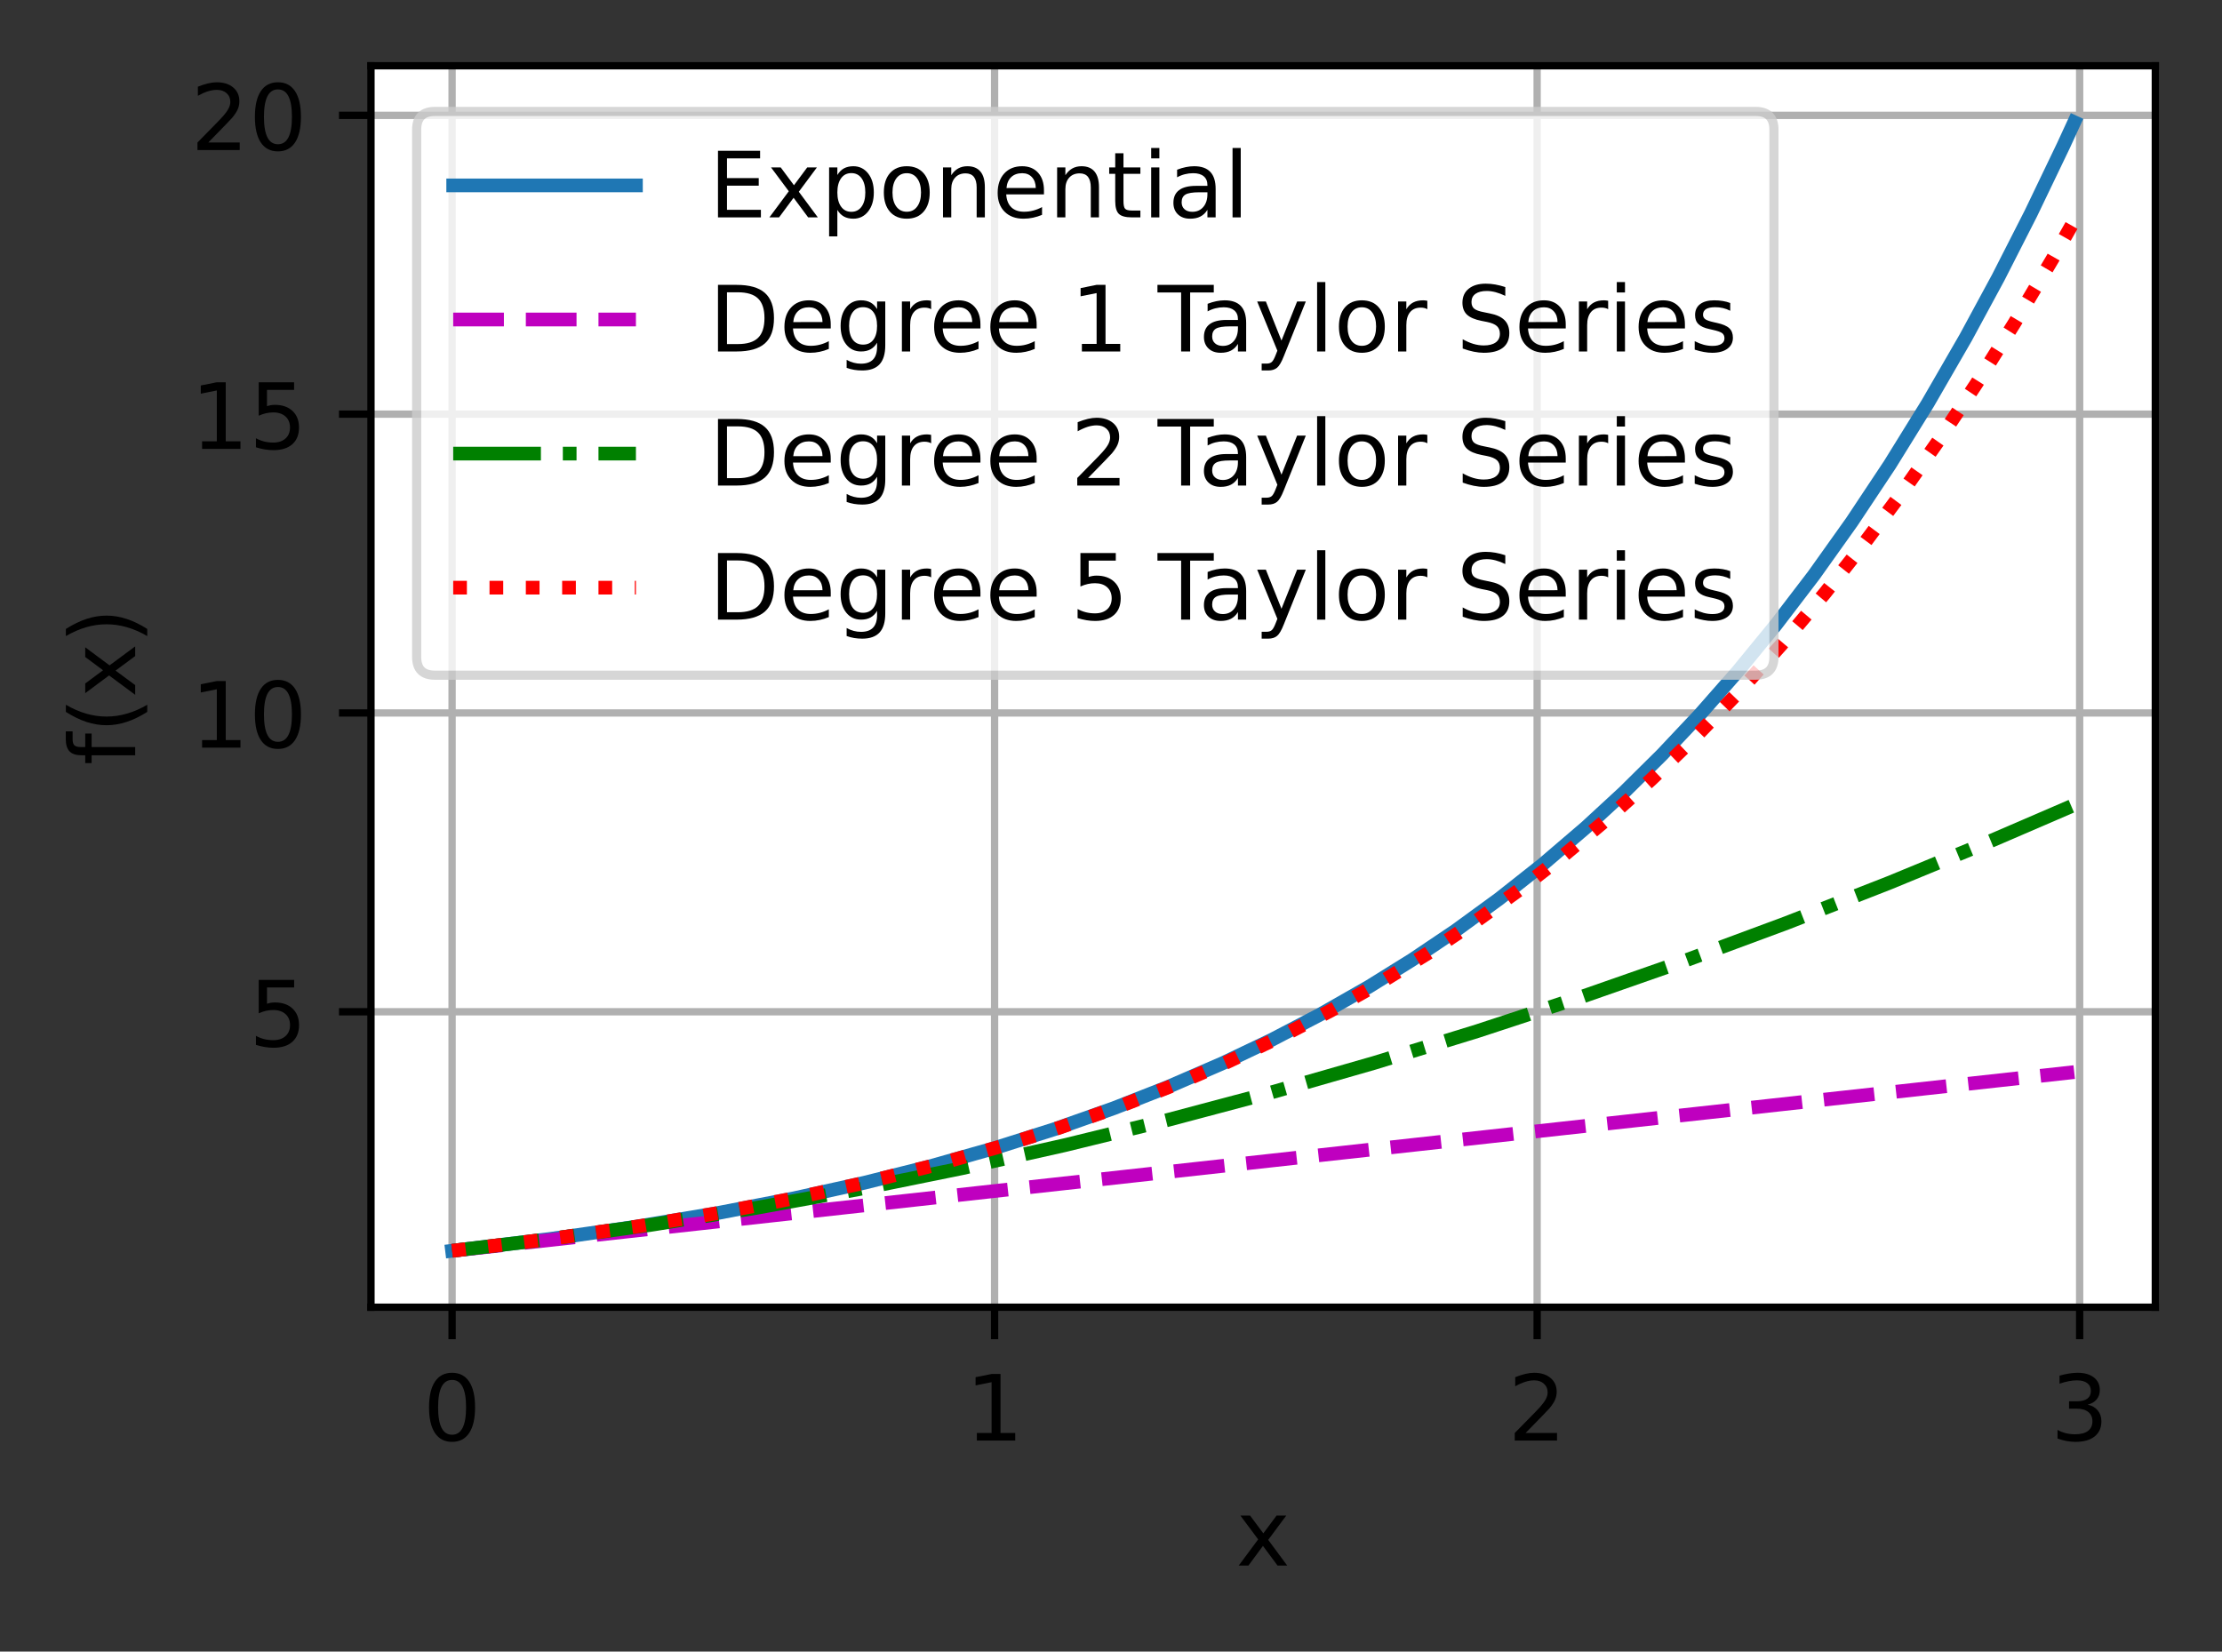 <?xml version="1.0" encoding="UTF-8"?>
<svg xmlns="http://www.w3.org/2000/svg" xmlns:xlink="http://www.w3.org/1999/xlink" width="304pt" height="226pt" viewBox="0 0 304 226" version="1.1">
<rect x="0" y="0" width="304" height="226" fill="#333333" stroke="none"/>
<defs>
<clipPath id="clip1">
  <path d="M 61 9 L 63 9 L 63 178.875 L 61 178.875 Z M 61 9 "/>
</clipPath>
<clipPath id="clip2">
  <path d="M 135 9 L 137 9 L 137 178.875 L 135 178.875 Z M 135 9 "/>
</clipPath>
<clipPath id="clip3">
  <path d="M 209 9 L 212 9 L 212 178.875 L 209 178.875 Z M 209 9 "/>
</clipPath>
<clipPath id="clip4">
  <path d="M 283 9 L 286 9 L 286 178.875 L 283 178.875 Z M 283 9 "/>
</clipPath>
<clipPath id="clip5">
  <path d="M 50.754 137 L 294.879 137 L 294.879 140 L 50.754 140 Z M 50.754 137 "/>
</clipPath>
<clipPath id="clip6">
  <path d="M 50.754 96 L 294.879 96 L 294.879 99 L 50.754 99 Z M 50.754 96 "/>
</clipPath>
<clipPath id="clip7">
  <path d="M 50.754 55 L 294.879 55 L 294.879 58 L 50.754 58 Z M 50.754 55 "/>
</clipPath>
<clipPath id="clip8">
  <path d="M 50.754 15 L 294.879 15 L 294.879 17 L 50.754 17 Z M 50.754 15 "/>
</clipPath>
<filter id="alpha" filterUnits="objectBoundingBox" x="0%" y="0%" width="100%" height="100%">
  <feColorMatrix type="matrix" in="SourceGraphic" values="0 0 0 0 1 0 0 0 0 1 0 0 0 0 1 0 0 0 1 0"/>
</filter>
<mask id="mask0">
  <g filter="url(#alpha)">
<rect x="0" y="0" width="304" height="226" style="fill:rgb(0%,0%,0%);fill-opacity:0.8;stroke:none;"/>
  </g>
</mask>
<clipPath id="clip9">
  <rect width="304" height="226"/>
</clipPath>
<g id="surface6" clip-path="url(#clip9)">
<path style="fill-rule:nonzero;fill:rgb(100%,100%,100%);fill-opacity:1;stroke-width:1;stroke-linecap:butt;stroke-linejoin:miter;stroke:rgb(80%,80%,80%);stroke-opacity:1;stroke-miterlimit:4;" d="M 47.603 73.912 L 192.159 73.912 C 193.494 73.912 194.159 73.247 194.159 71.912 L 194.159 14.2 C 194.159 12.866 193.494 12.2 192.159 12.2 L 47.603 12.2 C 46.269 12.2 45.603 12.866 45.603 14.2 L 45.603 71.912 C 45.603 73.247 46.269 73.912 47.603 73.912 Z M 47.603 73.912 " transform="matrix(1.25,0,0,1.25,0,0)"/>
</g>
</defs>
<g id="surface1">
<path style=" stroke:none;fill-rule:nonzero;fill:rgb(100%,100%,100%);fill-opacity:1;" d="M 50.754 178.875 L 294.879 178.875 L 294.879 9 L 50.754 9 Z M 50.754 178.875 "/>
<g clip-path="url(#clip1)" clip-rule="nonzero">
<path style="fill:none;stroke-width:0.8;stroke-linecap:square;stroke-linejoin:round;stroke:rgb(69.02%,69.02%,69.02%);stroke-opacity:1;stroke-miterlimit:4;" d="M 49.481 143.1 L 49.481 7.2 " transform="matrix(1.25,0,0,1.25,0,0)"/>
</g>
<path style="fill:none;stroke-width:0.8;stroke-linecap:butt;stroke-linejoin:round;stroke:rgb(0%,0%,0%);stroke-opacity:1;stroke-miterlimit:4;" d="M 0.001 0 L 0.001 3.5 " transform="matrix(1.25,0,0,1.25,61.85,178.875)"/>
<path style=" stroke:none;fill-rule:nonzero;fill:rgb(0%,0%,0%);fill-opacity:1;" d="M 61.848 188.824 C 61.211 188.824 60.734 189.137 60.414 189.762 C 60.098 190.383 59.938 191.324 59.938 192.578 C 59.938 193.824 60.098 194.762 60.414 195.387 C 60.734 196.012 61.211 196.324 61.848 196.324 C 62.484 196.324 62.965 196.012 63.285 195.387 C 63.605 194.762 63.766 193.824 63.766 192.578 C 63.766 191.324 63.605 190.383 63.285 189.762 C 62.965 189.137 62.484 188.824 61.848 188.824 Z M 61.848 187.848 C 62.867 187.848 63.648 188.25 64.188 189.059 C 64.727 189.867 64.996 191.039 64.996 192.578 C 64.996 194.109 64.727 195.281 64.188 196.09 C 63.648 196.898 62.867 197.301 61.848 197.301 C 60.824 197.301 60.047 196.898 59.508 196.09 C 58.969 195.281 58.699 194.109 58.699 192.578 C 58.699 191.039 58.969 189.867 59.508 189.059 C 60.047 188.25 60.824 187.848 61.848 187.848 Z M 61.848 187.848 "/>
<g clip-path="url(#clip2)" clip-rule="nonzero">
<path style="fill:none;stroke-width:0.8;stroke-linecap:square;stroke-linejoin:round;stroke:rgb(69.02%,69.02%,69.02%);stroke-opacity:1;stroke-miterlimit:4;" d="M 108.859 143.1 L 108.859 7.2 " transform="matrix(1.25,0,0,1.25,0,0)"/>
</g>
<path style="fill:none;stroke-width:0.8;stroke-linecap:butt;stroke-linejoin:round;stroke:rgb(0%,0%,0%);stroke-opacity:1;stroke-miterlimit:4;" d="M -0.001 0 L -0.001 3.5 " transform="matrix(1.25,0,0,1.25,136.075,178.875)"/>
<path style=" stroke:none;fill-rule:nonzero;fill:rgb(0%,0%,0%);fill-opacity:1;" d="M 133.648 196.086 L 135.664 196.086 L 135.664 189.133 L 133.473 189.574 L 133.473 188.449 L 135.652 188.012 L 136.883 188.012 L 136.883 196.086 L 138.898 196.086 L 138.898 197.125 L 133.648 197.125 Z M 133.648 196.086 "/>
<g clip-path="url(#clip3)" clip-rule="nonzero">
<path style="fill:none;stroke-width:0.8;stroke-linecap:square;stroke-linejoin:round;stroke:rgb(69.02%,69.02%,69.02%);stroke-opacity:1;stroke-miterlimit:4;" d="M 168.241 143.1 L 168.241 7.2 " transform="matrix(1.25,0,0,1.25,0,0)"/>
</g>
<path style="fill:none;stroke-width:0.8;stroke-linecap:butt;stroke-linejoin:round;stroke:rgb(0%,0%,0%);stroke-opacity:1;stroke-miterlimit:4;" d="M 0.001 0 L 0.001 3.5 " transform="matrix(1.25,0,0,1.25,210.3,178.875)"/>
<path style=" stroke:none;fill-rule:nonzero;fill:rgb(0%,0%,0%);fill-opacity:1;" d="M 208.723 196.086 L 213.023 196.086 L 213.023 197.125 L 207.238 197.125 L 207.238 196.086 C 207.707 195.602 208.344 194.953 209.152 194.137 C 209.961 193.32 210.469 192.793 210.676 192.559 C 211.07 192.113 211.344 191.738 211.5 191.434 C 211.66 191.125 211.738 190.824 211.738 190.527 C 211.738 190.043 211.566 189.648 211.227 189.344 C 210.887 189.035 210.445 188.883 209.898 188.883 C 209.512 188.883 209.105 188.949 208.676 189.086 C 208.246 189.219 207.789 189.422 207.301 189.695 L 207.301 188.449 C 207.797 188.25 208.258 188.102 208.691 188 C 209.121 187.898 209.52 187.848 209.875 187.848 C 210.82 187.848 211.574 188.082 212.133 188.555 C 212.695 189.027 212.977 189.656 212.977 190.445 C 212.977 190.82 212.906 191.176 212.766 191.512 C 212.625 191.848 212.371 192.242 212 192.699 C 211.898 192.816 211.574 193.156 211.027 193.723 C 210.484 194.285 209.715 195.074 208.723 196.086 Z M 208.723 196.086 "/>
<g clip-path="url(#clip4)" clip-rule="nonzero">
<path style="fill:none;stroke-width:0.8;stroke-linecap:square;stroke-linejoin:round;stroke:rgb(69.02%,69.02%,69.02%);stroke-opacity:1;stroke-miterlimit:4;" d="M 227.619 143.1 L 227.619 7.2 " transform="matrix(1.25,0,0,1.25,0,0)"/>
</g>
<path style="fill:none;stroke-width:0.8;stroke-linecap:butt;stroke-linejoin:round;stroke:rgb(0%,0%,0%);stroke-opacity:1;stroke-miterlimit:4;" d="M -0.001 0 L -0.001 3.5 " transform="matrix(1.25,0,0,1.25,284.525,178.875)"/>
<path style=" stroke:none;fill-rule:nonzero;fill:rgb(0%,0%,0%);fill-opacity:1;" d="M 285.621 192.211 C 286.211 192.336 286.672 192.598 287 193 C 287.332 193.398 287.5 193.891 287.5 194.477 C 287.5 195.375 287.191 196.07 286.57 196.562 C 285.953 197.055 285.074 197.301 283.934 197.301 C 283.555 197.301 283.16 197.262 282.754 197.188 C 282.352 197.113 281.934 197 281.5 196.848 L 281.5 195.66 C 281.844 195.859 282.215 196.008 282.621 196.109 C 283.031 196.211 283.457 196.262 283.898 196.262 C 284.672 196.262 285.262 196.109 285.664 195.805 C 286.07 195.5 286.273 195.059 286.273 194.477 C 286.273 193.938 286.086 193.516 285.707 193.215 C 285.332 192.91 284.809 192.762 284.137 192.762 L 283.074 192.762 L 283.074 191.746 L 284.188 191.746 C 284.793 191.746 285.254 191.625 285.578 191.383 C 285.898 191.141 286.059 190.793 286.059 190.336 C 286.059 189.867 285.895 189.512 285.562 189.262 C 285.23 189.008 284.758 188.883 284.137 188.883 C 283.801 188.883 283.438 188.922 283.051 188.996 C 282.664 189.066 282.238 189.18 281.773 189.336 L 281.773 188.238 C 282.242 188.105 282.684 188.008 283.09 187.945 C 283.5 187.879 283.887 187.848 284.246 187.848 C 285.184 187.848 285.922 188.059 286.469 188.484 C 287.012 188.91 287.285 189.484 287.285 190.207 C 287.285 190.711 287.141 191.141 286.852 191.488 C 286.562 191.836 286.152 192.074 285.621 192.211 Z M 285.621 192.211 "/>
<path style=" stroke:none;fill-rule:nonzero;fill:rgb(0%,0%,0%);fill-opacity:1;" d="M 175.977 207.387 L 173.508 210.711 L 176.105 214.223 L 174.781 214.223 L 172.789 211.535 L 170.805 214.223 L 169.477 214.223 L 172.133 210.645 L 169.703 207.387 L 171.027 207.387 L 172.84 209.82 L 174.652 207.387 Z M 175.977 207.387 "/>
<g clip-path="url(#clip5)" clip-rule="nonzero">
<path style="fill:none;stroke-width:0.8;stroke-linecap:square;stroke-linejoin:round;stroke:rgb(69.02%,69.02%,69.02%);stroke-opacity:1;stroke-miterlimit:4;" d="M 40.603 110.756 L 235.903 110.756 " transform="matrix(1.25,0,0,1.25,0,0)"/>
</g>
<path style="fill:none;stroke-width:0.8;stroke-linecap:butt;stroke-linejoin:round;stroke:rgb(0%,0%,0%);stroke-opacity:1;stroke-miterlimit:4;" d="M 0 0.001 L -3.5 0.001 " transform="matrix(1.25,0,0,1.25,50.754,138.445)"/>
<path style=" stroke:none;fill-rule:nonzero;fill:rgb(0%,0%,0%);fill-opacity:1;" d="M 35.398 134.082 L 40.242 134.082 L 40.242 135.121 L 36.531 135.121 L 36.531 137.352 C 36.707 137.289 36.887 137.246 37.062 137.215 C 37.242 137.184 37.422 137.172 37.602 137.172 C 38.621 137.172 39.426 137.449 40.02 138.008 C 40.613 138.562 40.914 139.316 40.914 140.27 C 40.914 141.25 40.605 142.012 39.996 142.559 C 39.387 143.102 38.523 143.371 37.414 143.371 C 37.031 143.371 36.641 143.34 36.242 143.273 C 35.848 143.207 35.438 143.109 35.016 142.98 L 35.016 141.742 C 35.383 141.941 35.758 142.09 36.148 142.188 C 36.539 142.285 36.953 142.332 37.391 142.332 C 38.094 142.332 38.648 142.148 39.062 141.777 C 39.473 141.406 39.68 140.906 39.68 140.27 C 39.68 139.637 39.473 139.133 39.062 138.766 C 38.648 138.395 38.094 138.207 37.391 138.207 C 37.059 138.207 36.73 138.242 36.402 138.316 C 36.074 138.391 35.742 138.504 35.398 138.66 Z M 35.398 134.082 "/>
<g clip-path="url(#clip6)" clip-rule="nonzero">
<path style="fill:none;stroke-width:0.8;stroke-linecap:square;stroke-linejoin:round;stroke:rgb(69.02%,69.02%,69.02%);stroke-opacity:1;stroke-miterlimit:4;" d="M 40.603 78.047 L 235.903 78.047 " transform="matrix(1.25,0,0,1.25,0,0)"/>
</g>
<path style="fill:none;stroke-width:0.8;stroke-linecap:butt;stroke-linejoin:round;stroke:rgb(0%,0%,0%);stroke-opacity:1;stroke-miterlimit:4;" d="M 0 0 L -3.5 0 " transform="matrix(1.25,0,0,1.25,50.754,97.559)"/>
<path style=" stroke:none;fill-rule:nonzero;fill:rgb(0%,0%,0%);fill-opacity:1;" d="M 27.648 101.27 L 29.664 101.27 L 29.664 94.316 L 27.469 94.758 L 27.469 93.633 L 29.648 93.195 L 30.883 93.195 L 30.883 101.27 L 32.898 101.27 L 32.898 102.309 L 27.648 102.309 Z M 27.648 101.27 "/>
<path style=" stroke:none;fill-rule:nonzero;fill:rgb(0%,0%,0%);fill-opacity:1;" d="M 38.023 94.008 C 37.391 94.008 36.91 94.32 36.59 94.945 C 36.273 95.566 36.113 96.508 36.113 97.762 C 36.113 99.008 36.273 99.945 36.59 100.57 C 36.91 101.195 37.391 101.508 38.023 101.508 C 38.664 101.508 39.141 101.195 39.461 100.57 C 39.781 99.945 39.941 99.008 39.941 97.762 C 39.941 96.508 39.781 95.566 39.461 94.945 C 39.141 94.32 38.664 94.008 38.023 94.008 Z M 38.023 93.031 C 39.047 93.031 39.824 93.434 40.363 94.242 C 40.902 95.051 41.172 96.223 41.172 97.762 C 41.172 99.293 40.902 100.465 40.363 101.273 C 39.824 102.082 39.047 102.484 38.023 102.484 C 37.004 102.484 36.223 102.082 35.684 101.273 C 35.145 100.465 34.875 99.293 34.875 97.762 C 34.875 96.223 35.145 95.051 35.684 94.242 C 36.223 93.434 37.004 93.031 38.023 93.031 Z M 38.023 93.031 "/>
<g clip-path="url(#clip7)" clip-rule="nonzero">
<path style="fill:none;stroke-width:0.8;stroke-linecap:square;stroke-linejoin:round;stroke:rgb(69.02%,69.02%,69.02%);stroke-opacity:1;stroke-miterlimit:4;" d="M 40.603 45.337 L 235.903 45.337 " transform="matrix(1.25,0,0,1.25,0,0)"/>
</g>
<path style="fill:none;stroke-width:0.8;stroke-linecap:butt;stroke-linejoin:round;stroke:rgb(0%,0%,0%);stroke-opacity:1;stroke-miterlimit:4;" d="M 0 -0 L -3.5 -0 " transform="matrix(1.25,0,0,1.25,50.754,56.672)"/>
<path style=" stroke:none;fill-rule:nonzero;fill:rgb(0%,0%,0%);fill-opacity:1;" d="M 27.648 60.383 L 29.664 60.383 L 29.664 53.43 L 27.469 53.871 L 27.469 52.746 L 29.648 52.309 L 30.883 52.309 L 30.883 60.383 L 32.898 60.383 L 32.898 61.422 L 27.648 61.422 Z M 27.648 60.383 "/>
<path style=" stroke:none;fill-rule:nonzero;fill:rgb(0%,0%,0%);fill-opacity:1;" d="M 35.398 52.309 L 40.238 52.309 L 40.238 53.348 L 36.527 53.348 L 36.527 55.578 C 36.707 55.52 36.887 55.473 37.062 55.441 C 37.242 55.414 37.422 55.398 37.602 55.398 C 38.621 55.398 39.426 55.676 40.02 56.234 C 40.613 56.793 40.91 57.547 40.91 58.496 C 40.91 59.477 40.605 60.242 39.996 60.785 C 39.387 61.328 38.523 61.598 37.414 61.598 C 37.031 61.598 36.641 61.566 36.242 61.5 C 35.848 61.438 35.438 61.34 35.016 61.207 L 35.016 59.969 C 35.383 60.168 35.758 60.316 36.148 60.414 C 36.539 60.512 36.953 60.559 37.387 60.559 C 38.094 60.559 38.648 60.375 39.059 60.004 C 39.473 59.637 39.676 59.133 39.676 58.496 C 39.676 57.863 39.473 57.363 39.059 56.992 C 38.648 56.621 38.094 56.434 37.387 56.434 C 37.059 56.434 36.73 56.473 36.402 56.543 C 36.074 56.617 35.742 56.73 35.398 56.887 Z M 35.398 52.309 "/>
<g clip-path="url(#clip8)" clip-rule="nonzero">
<path style="fill:none;stroke-width:0.8;stroke-linecap:square;stroke-linejoin:round;stroke:rgb(69.02%,69.02%,69.02%);stroke-opacity:1;stroke-miterlimit:4;" d="M 40.603 12.628 L 235.903 12.628 " transform="matrix(1.25,0,0,1.25,0,0)"/>
</g>
<path style="fill:none;stroke-width:0.8;stroke-linecap:butt;stroke-linejoin:round;stroke:rgb(0%,0%,0%);stroke-opacity:1;stroke-miterlimit:4;" d="M 0 -0.001 L -3.5 -0.001 " transform="matrix(1.25,0,0,1.25,50.754,15.786)"/>
<path style=" stroke:none;fill-rule:nonzero;fill:rgb(0%,0%,0%);fill-opacity:1;" d="M 28.496 19.5 L 32.797 19.5 L 32.797 20.535 L 27.016 20.535 L 27.016 19.5 C 27.48 19.016 28.117 18.363 28.926 17.551 C 29.734 16.734 30.242 16.207 30.449 15.969 C 30.844 15.527 31.117 15.152 31.273 14.844 C 31.434 14.535 31.512 14.234 31.512 13.938 C 31.512 13.453 31.344 13.059 31 12.754 C 30.664 12.449 30.219 12.297 29.672 12.297 C 29.289 12.297 28.879 12.363 28.449 12.496 C 28.02 12.629 27.562 12.836 27.074 13.109 L 27.074 11.863 C 27.57 11.664 28.035 11.512 28.465 11.41 C 28.898 11.309 29.293 11.258 29.648 11.258 C 30.594 11.258 31.348 11.496 31.906 11.969 C 32.469 12.438 32.75 13.07 32.75 13.859 C 32.75 14.234 32.68 14.59 32.539 14.926 C 32.398 15.258 32.145 15.652 31.773 16.109 C 31.672 16.227 31.348 16.57 30.805 17.133 C 30.258 17.695 29.488 18.484 28.496 19.5 Z M 28.496 19.5 "/>
<path style=" stroke:none;fill-rule:nonzero;fill:rgb(0%,0%,0%);fill-opacity:1;" d="M 38.023 12.234 C 37.391 12.234 36.91 12.547 36.59 13.172 C 36.273 13.797 36.113 14.734 36.113 15.988 C 36.113 17.238 36.273 18.176 36.59 18.801 C 36.91 19.426 37.391 19.738 38.023 19.738 C 38.664 19.738 39.141 19.426 39.461 18.801 C 39.781 18.176 39.941 17.238 39.941 15.988 C 39.941 14.734 39.781 13.797 39.461 13.172 C 39.141 12.547 38.664 12.234 38.023 12.234 Z M 38.023 11.258 C 39.047 11.258 39.824 11.664 40.363 12.473 C 40.902 13.277 41.172 14.449 41.172 15.988 C 41.172 17.523 40.902 18.695 40.363 19.504 C 39.824 20.309 39.047 20.715 38.023 20.715 C 37.004 20.715 36.223 20.309 35.684 19.504 C 35.145 18.695 34.875 17.523 34.875 15.988 C 34.875 14.449 35.145 13.277 35.684 12.473 C 36.223 11.664 37.004 11.258 38.023 11.258 Z M 38.023 11.258 "/>
<path style=" stroke:none;fill-rule:nonzero;fill:rgb(0%,0%,0%);fill-opacity:1;" d="M 9 100.074 L 9.934 100.074 L 9.934 101.148 C 9.934 101.551 10.016 101.832 10.18 101.988 C 10.344 102.145 10.637 102.223 11.059 102.223 L 11.66 102.223 L 11.66 100.375 L 12.535 100.375 L 12.535 102.223 L 18.496 102.223 L 18.496 103.352 L 12.535 103.352 L 12.535 104.426 L 11.66 104.426 L 11.66 103.352 L 11.184 103.352 C 10.426 103.352 9.871 103.176 9.523 102.82 C 9.176 102.469 9 101.906 9 101.137 Z M 9 100.074 "/>
<path style=" stroke:none;fill-rule:nonzero;fill:rgb(0%,0%,0%);fill-opacity:1;" d="M 9.012 96.438 C 9.949 96.984 10.875 97.387 11.789 97.652 C 12.707 97.918 13.633 98.051 14.574 98.051 C 15.512 98.051 16.441 97.918 17.363 97.648 C 18.285 97.383 19.215 96.98 20.145 96.438 L 20.145 97.414 C 19.188 98.023 18.25 98.48 17.324 98.785 C 16.402 99.086 15.484 99.238 14.574 99.238 C 13.668 99.238 12.754 99.09 11.832 98.789 C 10.914 98.484 9.973 98.027 9.012 97.414 Z M 9.012 96.438 "/>
<path style=" stroke:none;fill-rule:nonzero;fill:rgb(0%,0%,0%);fill-opacity:1;" d="M 11.66 88.574 L 14.988 91.047 L 18.496 88.449 L 18.496 89.773 L 15.812 91.762 L 18.496 93.75 L 18.496 95.078 L 14.922 92.422 L 11.66 94.852 L 11.66 93.527 L 14.098 91.715 L 11.66 89.902 Z M 11.66 88.574 "/>
<path style=" stroke:none;fill-rule:nonzero;fill:rgb(0%,0%,0%);fill-opacity:1;" d="M 9.012 87.039 L 9.012 86.062 C 9.973 85.453 10.914 84.996 11.832 84.691 C 12.754 84.387 13.668 84.238 14.574 84.238 C 15.484 84.238 16.402 84.387 17.324 84.691 C 18.25 84.996 19.188 85.453 20.145 86.062 L 20.145 87.039 C 19.215 86.496 18.285 86.094 17.363 85.828 C 16.441 85.559 15.512 85.426 14.574 85.426 C 13.633 85.426 12.707 85.559 11.789 85.828 C 10.875 86.094 9.949 86.496 9.012 87.039 Z M 9.012 87.039 "/>
<path style="fill:none;stroke-width:1.5;stroke-linecap:square;stroke-linejoin:round;stroke:rgb(12.157%,46.667%,70.588%);stroke-opacity:1;stroke-miterlimit:4;" d="M 49.481 136.922 L 60.169 135.631 L 69.669 134.275 L 78.575 132.787 L 86.891 131.181 L 94.609 129.475 L 101.734 127.694 L 108.859 125.681 L 115.391 123.616 L 121.925 121.306 L 127.862 118.975 L 133.8 116.4 L 139.144 113.853 L 144.488 111.062 L 149.831 108.013 L 154.581 105.059 L 159.334 101.859 L 164.084 98.394 L 168.834 94.641 L 173.584 90.575 L 177.741 86.741 L 181.897 82.628 L 186.053 78.216 L 190.209 73.484 L 194.366 68.409 L 198.525 62.969 L 202.681 57.131 L 206.838 50.872 L 210.994 44.159 L 215.15 36.959 L 218.713 30.372 L 222.275 23.378 L 225.838 15.953 L 227.025 13.378 " transform="matrix(1.25,0,0,1.25,0,0)"/>
<path style="fill:none;stroke-width:1.5;stroke-linecap:butt;stroke-linejoin:round;stroke:rgb(74.902%,0%,74.902%);stroke-opacity:1;stroke-dasharray:5.55,2.4;stroke-miterlimit:4;" d="M 49.481 136.922 L 227.025 117.362 " transform="matrix(1.25,0,0,1.25,0,0)"/>
<path style="fill:none;stroke-width:1.5;stroke-linecap:butt;stroke-linejoin:round;stroke:rgb(0%,50.196%,0%);stroke-opacity:1;stroke-dasharray:9.6,2.4,1.5,2.4;stroke-miterlimit:4;" d="M 49.481 136.922 L 60.169 135.641 L 71.45 134.053 L 82.734 132.234 L 94.016 130.175 L 105.297 127.884 L 116.578 125.353 L 127.862 122.588 L 139.144 119.588 L 150.425 116.35 L 161.709 112.875 L 172.991 109.166 L 184.272 105.219 L 195.553 101.034 L 206.838 96.619 L 218.119 91.963 L 227.025 88.122 " transform="matrix(1.25,0,0,1.25,0,0)"/>
<path style="fill:none;stroke-width:1.5;stroke-linecap:butt;stroke-linejoin:round;stroke:rgb(100%,0%,0%);stroke-opacity:1;stroke-dasharray:1.5,2.475;stroke-miterlimit:4;" d="M 49.481 136.922 L 60.169 135.631 L 69.669 134.275 L 78.575 132.787 L 86.891 131.181 L 94.609 129.478 L 102.328 127.541 L 109.453 125.516 L 115.984 123.438 L 122.519 121.122 L 128.456 118.791 L 134.394 116.225 L 140.331 113.4 L 145.675 110.619 L 151.019 107.594 L 156.363 104.3 L 161.709 100.722 L 166.459 97.284 L 171.209 93.584 L 175.959 89.612 L 180.709 85.347 L 185.459 80.766 L 190.209 75.856 L 194.959 70.594 L 199.713 64.959 L 203.869 59.706 L 208.025 54.138 L 212.181 48.231 L 216.338 41.975 L 220.494 35.353 L 224.65 28.347 L 227.025 24.163 " transform="matrix(1.25,0,0,1.25,0,0)"/>
<path style="fill:none;stroke-width:0.8;stroke-linecap:square;stroke-linejoin:miter;stroke:rgb(0%,0%,0%);stroke-opacity:1;stroke-miterlimit:4;" d="M 40.603 143.1 L 40.603 7.2 " transform="matrix(1.25,0,0,1.25,0,0)"/>
<path style="fill:none;stroke-width:0.8;stroke-linecap:square;stroke-linejoin:miter;stroke:rgb(0%,0%,0%);stroke-opacity:1;stroke-miterlimit:4;" d="M 235.903 143.1 L 235.903 7.2 " transform="matrix(1.25,0,0,1.25,0,0)"/>
<path style="fill:none;stroke-width:0.8;stroke-linecap:square;stroke-linejoin:miter;stroke:rgb(0%,0%,0%);stroke-opacity:1;stroke-miterlimit:4;" d="M 40.603 143.1 L 235.903 143.1 " transform="matrix(1.25,0,0,1.25,0,0)"/>
<path style="fill:none;stroke-width:0.8;stroke-linecap:square;stroke-linejoin:miter;stroke:rgb(0%,0%,0%);stroke-opacity:1;stroke-miterlimit:4;" d="M 40.603 7.2 L 235.903 7.2 " transform="matrix(1.25,0,0,1.25,0,0)"/>
<use xlink:href="#surface6" mask="url(#mask0)"/>
<path style="fill:none;stroke-width:1.5;stroke-linecap:square;stroke-linejoin:round;stroke:rgb(12.157%,46.667%,70.588%);stroke-opacity:1;stroke-miterlimit:4;" d="M 49.603 20.297 L 69.603 20.297 " transform="matrix(1.25,0,0,1.25,0,0)"/>
<path style=" stroke:none;fill-rule:nonzero;fill:rgb(0%,0%,0%);fill-opacity:1;" d="M 98.23 20.633 L 103.992 20.633 L 103.992 21.672 L 99.461 21.672 L 99.461 24.371 L 103.805 24.371 L 103.805 25.406 L 99.461 25.406 L 99.461 28.711 L 104.102 28.711 L 104.102 29.746 L 98.23 29.746 Z M 98.23 20.633 "/>
<path style=" stroke:none;fill-rule:nonzero;fill:rgb(0%,0%,0%);fill-opacity:1;" d="M 111.762 22.91 L 109.289 26.238 L 111.891 29.746 L 110.566 29.746 L 108.574 27.062 L 106.586 29.746 L 105.262 29.746 L 107.918 26.172 L 105.488 22.91 L 106.812 22.91 L 108.625 25.348 L 110.438 22.91 Z M 111.762 22.91 "/>
<path style=" stroke:none;fill-rule:nonzero;fill:rgb(0%,0%,0%);fill-opacity:1;" d="M 114.562 28.723 L 114.562 32.348 L 113.434 32.348 L 113.434 22.91 L 114.562 22.91 L 114.562 23.949 C 114.801 23.543 115.098 23.242 115.457 23.043 C 115.816 22.848 116.25 22.746 116.75 22.746 C 117.578 22.746 118.254 23.078 118.773 23.734 C 119.293 24.395 119.551 25.262 119.551 26.336 C 119.551 27.41 119.293 28.277 118.773 28.938 C 118.254 29.598 117.578 29.926 116.75 29.926 C 116.25 29.926 115.816 29.828 115.457 29.629 C 115.098 29.43 114.801 29.129 114.562 28.723 Z M 118.387 26.336 C 118.387 25.512 118.215 24.863 117.875 24.391 C 117.535 23.922 117.07 23.688 116.477 23.688 C 115.879 23.688 115.414 23.922 115.074 24.391 C 114.734 24.863 114.562 25.512 114.562 26.336 C 114.562 27.16 114.734 27.809 115.074 28.277 C 115.414 28.75 115.879 28.984 116.477 28.984 C 117.07 28.984 117.535 28.75 117.875 28.277 C 118.215 27.809 118.387 27.16 118.387 26.336 Z M 118.387 26.336 "/>
<path style=" stroke:none;fill-rule:nonzero;fill:rgb(0%,0%,0%);fill-opacity:1;" d="M 124.059 23.699 C 123.457 23.699 122.984 23.934 122.633 24.402 C 122.281 24.875 122.105 25.52 122.105 26.336 C 122.105 27.152 122.281 27.797 122.629 28.266 C 122.977 28.738 123.453 28.973 124.059 28.973 C 124.66 28.973 125.133 28.738 125.48 28.266 C 125.832 27.793 126.008 27.148 126.008 26.336 C 126.008 25.527 125.832 24.883 125.48 24.41 C 125.133 23.938 124.66 23.699 124.059 23.699 Z M 124.059 22.746 C 125.035 22.746 125.805 23.066 126.359 23.699 C 126.918 24.336 127.199 25.215 127.199 26.336 C 127.199 27.453 126.918 28.332 126.359 28.969 C 125.805 29.605 125.035 29.926 124.059 29.926 C 123.078 29.926 122.312 29.605 121.754 28.969 C 121.199 28.332 120.922 27.453 120.922 26.336 C 120.922 25.215 121.199 24.336 121.754 23.699 C 122.312 23.066 123.078 22.746 124.059 22.746 Z M 124.059 22.746 "/>
<path style=" stroke:none;fill-rule:nonzero;fill:rgb(0%,0%,0%);fill-opacity:1;" d="M 134.742 25.621 L 134.742 29.746 L 133.621 29.746 L 133.621 25.656 C 133.621 25.012 133.492 24.527 133.242 24.207 C 132.988 23.887 132.609 23.723 132.105 23.723 C 131.5 23.723 131.02 23.918 130.672 24.305 C 130.32 24.691 130.145 25.215 130.145 25.883 L 130.145 29.746 L 129.016 29.746 L 129.016 22.91 L 130.145 22.91 L 130.145 23.973 C 130.414 23.562 130.73 23.254 131.094 23.051 C 131.461 22.848 131.879 22.746 132.355 22.746 C 133.141 22.746 133.734 22.992 134.137 23.477 C 134.543 23.961 134.742 24.676 134.742 25.621 Z M 134.742 25.621 "/>
<path style=" stroke:none;fill-rule:nonzero;fill:rgb(0%,0%,0%);fill-opacity:1;" d="M 142.828 26.047 L 142.828 26.598 L 137.664 26.598 C 137.715 27.371 137.949 27.961 138.363 28.363 C 138.781 28.77 139.363 28.973 140.105 28.973 C 140.539 28.973 140.957 28.918 141.359 28.812 C 141.766 28.707 142.168 28.551 142.566 28.336 L 142.566 29.398 C 142.164 29.57 141.75 29.699 141.328 29.789 C 140.902 29.879 140.477 29.926 140.039 29.926 C 138.949 29.926 138.086 29.609 137.449 28.973 C 136.812 28.34 136.492 27.48 136.492 26.395 C 136.492 25.277 136.797 24.391 137.398 23.734 C 138.004 23.078 138.82 22.746 139.844 22.746 C 140.766 22.746 141.492 23.043 142.027 23.637 C 142.562 24.227 142.828 25.031 142.828 26.047 Z M 141.707 25.719 C 141.699 25.105 141.527 24.617 141.191 24.25 C 140.855 23.883 140.41 23.699 139.855 23.699 C 139.23 23.699 138.73 23.875 138.352 24.23 C 137.977 24.586 137.758 25.082 137.703 25.727 Z M 141.707 25.719 "/>
<path style=" stroke:none;fill-rule:nonzero;fill:rgb(0%,0%,0%);fill-opacity:1;" d="M 150.355 25.621 L 150.355 29.746 L 149.234 29.746 L 149.234 25.656 C 149.234 25.012 149.105 24.527 148.855 24.207 C 148.602 23.887 148.223 23.723 147.719 23.723 C 147.113 23.723 146.633 23.918 146.285 24.305 C 145.934 24.691 145.758 25.215 145.758 25.883 L 145.758 29.746 L 144.629 29.746 L 144.629 22.91 L 145.758 22.91 L 145.758 23.973 C 146.027 23.562 146.344 23.254 146.707 23.051 C 147.07 22.848 147.492 22.746 147.969 22.746 C 148.754 22.746 149.348 22.992 149.75 23.477 C 150.152 23.961 150.355 24.676 150.355 25.621 Z M 150.355 25.621 "/>
<path style=" stroke:none;fill-rule:nonzero;fill:rgb(0%,0%,0%);fill-opacity:1;" d="M 153.707 20.969 L 153.707 22.91 L 156.02 22.91 L 156.02 23.785 L 153.707 23.785 L 153.707 27.496 C 153.707 28.055 153.781 28.41 153.934 28.57 C 154.086 28.73 154.398 28.809 154.867 28.809 L 156.02 28.809 L 156.02 29.746 L 154.867 29.746 C 154 29.746 153.402 29.586 153.07 29.262 C 152.742 28.938 152.578 28.352 152.578 27.496 L 152.578 23.785 L 151.754 23.785 L 151.754 22.91 L 152.578 22.91 L 152.578 20.969 Z M 153.707 20.969 "/>
<path style=" stroke:none;fill-rule:nonzero;fill:rgb(0%,0%,0%);fill-opacity:1;" d="M 157.496 22.91 L 158.617 22.91 L 158.617 29.746 L 157.496 29.746 Z M 157.496 20.25 L 158.617 20.25 L 158.617 21.672 L 157.496 21.672 Z M 157.496 20.25 "/>
<path style=" stroke:none;fill-rule:nonzero;fill:rgb(0%,0%,0%);fill-opacity:1;" d="M 164.074 26.312 C 163.168 26.312 162.539 26.414 162.188 26.621 C 161.84 26.828 161.664 27.184 161.664 27.684 C 161.664 28.082 161.797 28.398 162.059 28.633 C 162.32 28.867 162.68 28.984 163.129 28.984 C 163.754 28.984 164.254 28.762 164.629 28.32 C 165.004 27.879 165.191 27.293 165.191 26.562 L 165.191 26.312 Z M 166.316 25.848 L 166.316 29.746 L 165.191 29.746 L 165.191 28.711 C 164.938 29.125 164.617 29.43 164.234 29.629 C 163.852 29.828 163.383 29.926 162.828 29.926 C 162.129 29.926 161.574 29.73 161.16 29.336 C 160.746 28.941 160.539 28.418 160.539 27.758 C 160.539 26.988 160.797 26.41 161.312 26.02 C 161.828 25.629 162.598 25.434 163.617 25.434 L 165.191 25.434 L 165.191 25.32 C 165.191 24.805 165.023 24.406 164.684 24.121 C 164.344 23.84 163.867 23.699 163.25 23.699 C 162.859 23.699 162.48 23.746 162.109 23.84 C 161.738 23.934 161.383 24.074 161.043 24.262 L 161.043 23.223 C 161.453 23.062 161.852 22.945 162.238 22.867 C 162.625 22.789 163 22.746 163.367 22.746 C 164.355 22.746 165.094 23.004 165.582 23.516 C 166.07 24.027 166.316 24.805 166.316 25.848 Z M 166.316 25.848 "/>
<path style=" stroke:none;fill-rule:nonzero;fill:rgb(0%,0%,0%);fill-opacity:1;" d="M 168.629 20.25 L 169.75 20.25 L 169.75 29.746 L 168.629 29.746 Z M 168.629 20.25 "/>
<path style="fill:none;stroke-width:1.5;stroke-linecap:butt;stroke-linejoin:round;stroke:rgb(74.902%,0%,74.902%);stroke-opacity:1;stroke-dasharray:5.55,2.4;stroke-miterlimit:4;" d="M 49.603 34.975 L 69.603 34.975 " transform="matrix(1.25,0,0,1.25,0,0)"/>
<path style=" stroke:none;fill-rule:nonzero;fill:rgb(0%,0%,0%);fill-opacity:1;" d="M 99.461 39.996 L 99.461 47.082 L 100.953 47.082 C 102.211 47.082 103.133 46.797 103.715 46.227 C 104.297 45.656 104.59 44.758 104.59 43.527 C 104.59 42.309 104.297 41.414 103.715 40.848 C 103.133 40.281 102.211 39.996 100.953 39.996 Z M 98.23 38.98 L 100.766 38.98 C 102.531 38.98 103.824 39.348 104.648 40.082 C 105.477 40.816 105.891 41.965 105.891 43.527 C 105.891 45.102 105.477 46.254 104.645 46.992 C 103.816 47.727 102.523 48.094 100.766 48.094 L 98.23 48.094 Z M 98.23 38.98 "/>
<path style=" stroke:none;fill-rule:nonzero;fill:rgb(0%,0%,0%);fill-opacity:1;" d="M 113.656 44.395 L 113.656 44.945 L 108.492 44.945 C 108.539 45.719 108.773 46.309 109.191 46.711 C 109.605 47.117 110.188 47.32 110.934 47.32 C 111.363 47.32 111.781 47.266 112.188 47.16 C 112.59 47.055 112.992 46.898 113.395 46.684 L 113.395 47.746 C 112.988 47.918 112.574 48.047 112.152 48.137 C 111.73 48.227 111.301 48.273 110.867 48.273 C 109.773 48.273 108.91 47.957 108.273 47.32 C 107.637 46.688 107.32 45.828 107.32 44.742 C 107.32 43.625 107.621 42.738 108.227 42.082 C 108.828 41.426 109.645 41.094 110.672 41.094 C 111.59 41.094 112.316 41.391 112.852 41.984 C 113.387 42.574 113.656 43.379 113.656 44.395 Z M 112.531 44.066 C 112.523 43.453 112.352 42.965 112.016 42.598 C 111.68 42.23 111.234 42.047 110.684 42.047 C 110.055 42.047 109.555 42.223 109.18 42.578 C 108.801 42.934 108.586 43.43 108.527 44.074 Z M 112.531 44.066 "/>
<path style=" stroke:none;fill-rule:nonzero;fill:rgb(0%,0%,0%);fill-opacity:1;" d="M 119.996 44.598 C 119.996 43.785 119.828 43.152 119.492 42.707 C 119.156 42.258 118.688 42.035 118.078 42.035 C 117.477 42.035 117.008 42.258 116.672 42.707 C 116.336 43.152 116.168 43.785 116.168 44.598 C 116.168 45.406 116.336 46.035 116.672 46.484 C 117.008 46.934 117.477 47.156 118.078 47.156 C 118.688 47.156 119.156 46.934 119.492 46.484 C 119.828 46.035 119.996 45.406 119.996 44.598 Z M 121.117 47.246 C 121.117 48.41 120.859 49.277 120.344 49.844 C 119.828 50.41 119.035 50.695 117.969 50.695 C 117.574 50.695 117.203 50.664 116.852 50.605 C 116.504 50.547 116.164 50.457 115.832 50.336 L 115.832 49.242 C 116.164 49.422 116.488 49.555 116.809 49.637 C 117.133 49.723 117.457 49.766 117.793 49.766 C 118.527 49.766 119.082 49.574 119.445 49.191 C 119.812 48.809 119.996 48.227 119.996 47.449 L 119.996 46.891 C 119.762 47.297 119.465 47.598 119.105 47.797 C 118.742 47.996 118.309 48.094 117.805 48.094 C 116.965 48.094 116.293 47.777 115.777 47.137 C 115.266 46.5 115.008 45.652 115.008 44.598 C 115.008 43.539 115.266 42.691 115.777 42.055 C 116.293 41.414 116.965 41.094 117.805 41.094 C 118.309 41.094 118.742 41.195 119.105 41.395 C 119.465 41.594 119.762 41.895 119.996 42.297 L 119.996 41.258 L 121.117 41.258 Z M 121.117 47.246 "/>
<path style=" stroke:none;fill-rule:nonzero;fill:rgb(0%,0%,0%);fill-opacity:1;" d="M 127.395 42.309 C 127.266 42.234 127.129 42.184 126.98 42.148 C 126.832 42.113 126.668 42.094 126.492 42.094 C 125.855 42.094 125.367 42.301 125.027 42.715 C 124.688 43.129 124.52 43.719 124.52 44.492 L 124.52 48.094 L 123.391 48.094 L 123.391 41.258 L 124.52 41.258 L 124.52 42.32 C 124.754 41.906 125.062 41.598 125.441 41.398 C 125.82 41.195 126.277 41.094 126.82 41.094 C 126.898 41.094 126.984 41.102 127.078 41.109 C 127.172 41.121 127.273 41.137 127.387 41.156 Z M 127.395 42.309 "/>
<path style=" stroke:none;fill-rule:nonzero;fill:rgb(0%,0%,0%);fill-opacity:1;" d="M 134.137 44.395 L 134.137 44.945 L 128.973 44.945 C 129.023 45.719 129.258 46.309 129.672 46.711 C 130.09 47.117 130.672 47.32 131.414 47.32 C 131.848 47.32 132.266 47.266 132.668 47.16 C 133.074 47.055 133.477 46.898 133.875 46.684 L 133.875 47.746 C 133.473 47.918 133.059 48.047 132.637 48.137 C 132.211 48.227 131.785 48.273 131.348 48.273 C 130.258 48.273 129.395 47.957 128.758 47.32 C 128.121 46.688 127.801 45.828 127.801 44.742 C 127.801 43.625 128.105 42.738 128.707 42.082 C 129.312 41.426 130.129 41.094 131.152 41.094 C 132.074 41.094 132.801 41.391 133.336 41.984 C 133.871 42.574 134.137 43.379 134.137 44.395 Z M 133.016 44.066 C 133.008 43.453 132.836 42.965 132.5 42.598 C 132.164 42.23 131.719 42.047 131.164 42.047 C 130.539 42.047 130.039 42.223 129.66 42.578 C 129.285 42.934 129.066 43.43 129.012 44.074 Z M 133.016 44.066 "/>
<path style=" stroke:none;fill-rule:nonzero;fill:rgb(0%,0%,0%);fill-opacity:1;" d="M 141.828 44.395 L 141.828 44.945 L 136.664 44.945 C 136.715 45.719 136.945 46.309 137.363 46.711 C 137.781 47.117 138.359 47.32 139.105 47.32 C 139.535 47.32 139.953 47.266 140.359 47.16 C 140.766 47.055 141.168 46.898 141.566 46.684 L 141.566 47.746 C 141.164 47.918 140.75 48.047 140.324 48.137 C 139.902 48.227 139.473 48.273 139.039 48.273 C 137.949 48.273 137.082 47.957 136.445 47.32 C 135.809 46.688 135.492 45.828 135.492 44.742 C 135.492 43.625 135.793 42.738 136.398 42.082 C 137.004 41.426 137.816 41.094 138.844 41.094 C 139.762 41.094 140.488 41.391 141.023 41.984 C 141.559 42.574 141.828 43.379 141.828 44.395 Z M 140.703 44.066 C 140.695 43.453 140.523 42.965 140.188 42.598 C 139.852 42.23 139.41 42.047 138.855 42.047 C 138.23 42.047 137.727 42.223 137.352 42.578 C 136.977 42.934 136.758 43.43 136.699 44.074 Z M 140.703 44.066 "/>
<path style=" stroke:none;fill-rule:nonzero;fill:rgb(0%,0%,0%);fill-opacity:1;" d="M 148.016 47.059 L 150.031 47.059 L 150.031 40.105 L 147.84 40.543 L 147.84 39.422 L 150.02 38.98 L 151.25 38.98 L 151.25 47.059 L 153.266 47.059 L 153.266 48.094 L 148.016 48.094 Z M 148.016 47.059 "/>
<path style=" stroke:none;fill-rule:nonzero;fill:rgb(0%,0%,0%);fill-opacity:1;" d="M 158.355 38.98 L 166.062 38.98 L 166.062 40.02 L 162.828 40.02 L 162.828 48.094 L 161.594 48.094 L 161.594 40.02 L 158.355 40.02 Z M 158.355 38.98 "/>
<path style=" stroke:none;fill-rule:nonzero;fill:rgb(0%,0%,0%);fill-opacity:1;" d="M 168.25 44.66 C 167.344 44.66 166.715 44.762 166.363 44.969 C 166.016 45.176 165.84 45.531 165.84 46.031 C 165.84 46.43 165.969 46.746 166.234 46.98 C 166.496 47.215 166.852 47.332 167.305 47.332 C 167.926 47.332 168.426 47.109 168.805 46.668 C 169.18 46.227 169.367 45.641 169.367 44.91 L 169.367 44.66 Z M 170.492 44.195 L 170.492 48.094 L 169.367 48.094 L 169.367 47.059 C 169.113 47.473 168.793 47.777 168.41 47.977 C 168.027 48.176 167.559 48.273 167.004 48.273 C 166.305 48.273 165.75 48.078 165.336 47.684 C 164.922 47.289 164.715 46.766 164.715 46.105 C 164.715 45.336 164.973 44.758 165.488 44.367 C 166.004 43.977 166.77 43.781 167.793 43.781 L 169.367 43.781 L 169.367 43.668 C 169.367 43.152 169.199 42.754 168.859 42.469 C 168.52 42.188 168.043 42.047 167.426 42.047 C 167.035 42.047 166.656 42.094 166.285 42.188 C 165.914 42.281 165.559 42.422 165.219 42.609 L 165.219 41.57 C 165.629 41.41 166.027 41.293 166.414 41.215 C 166.801 41.137 167.176 41.094 167.543 41.094 C 168.531 41.094 169.27 41.352 169.758 41.863 C 170.246 42.375 170.492 43.152 170.492 44.195 Z M 170.492 44.195 "/>
<path style=" stroke:none;fill-rule:nonzero;fill:rgb(0%,0%,0%);fill-opacity:1;" d="M 175.648 48.73 C 175.332 49.543 175.02 50.074 174.719 50.32 C 174.418 50.57 174.016 50.695 173.512 50.695 L 172.613 50.695 L 172.613 49.754 L 173.273 49.754 C 173.582 49.754 173.82 49.684 173.992 49.535 C 174.164 49.391 174.355 49.043 174.562 48.496 L 174.762 47.984 L 172 41.258 L 173.188 41.258 L 175.324 46.605 L 177.461 41.258 L 178.652 41.258 Z M 175.648 48.73 "/>
<path style=" stroke:none;fill-rule:nonzero;fill:rgb(0%,0%,0%);fill-opacity:1;" d="M 180.199 38.598 L 181.324 38.598 L 181.324 48.094 L 180.199 48.094 Z M 180.199 38.598 "/>
<path style=" stroke:none;fill-rule:nonzero;fill:rgb(0%,0%,0%);fill-opacity:1;" d="M 186.32 42.047 C 185.719 42.047 185.246 42.281 184.895 42.75 C 184.543 43.223 184.367 43.867 184.367 44.684 C 184.367 45.5 184.543 46.145 184.891 46.613 C 185.238 47.086 185.715 47.32 186.32 47.32 C 186.922 47.32 187.395 47.086 187.742 46.613 C 188.094 46.141 188.27 45.496 188.27 44.684 C 188.27 43.875 188.094 43.23 187.742 42.758 C 187.395 42.285 186.922 42.047 186.32 42.047 Z M 186.32 41.094 C 187.297 41.094 188.066 41.414 188.621 42.047 C 189.18 42.684 189.461 43.562 189.461 44.684 C 189.461 45.801 189.18 46.68 188.621 47.316 C 188.066 47.953 187.297 48.273 186.32 48.273 C 185.34 48.273 184.574 47.953 184.016 47.316 C 183.461 46.68 183.184 45.801 183.184 44.684 C 183.184 43.562 183.461 42.684 184.016 42.047 C 184.574 41.414 185.34 41.094 186.32 41.094 Z M 186.32 41.094 "/>
<path style=" stroke:none;fill-rule:nonzero;fill:rgb(0%,0%,0%);fill-opacity:1;" d="M 195.281 42.309 C 195.156 42.234 195.02 42.184 194.871 42.148 C 194.723 42.113 194.559 42.094 194.379 42.094 C 193.746 42.094 193.258 42.301 192.918 42.715 C 192.578 43.129 192.406 43.719 192.406 44.492 L 192.406 48.094 L 191.277 48.094 L 191.277 41.258 L 192.406 41.258 L 192.406 42.32 C 192.645 41.906 192.953 41.598 193.328 41.398 C 193.707 41.195 194.168 41.094 194.711 41.094 C 194.785 41.094 194.871 41.102 194.965 41.109 C 195.059 41.121 195.164 41.137 195.277 41.156 Z M 195.281 42.309 "/>
<path style=" stroke:none;fill-rule:nonzero;fill:rgb(0%,0%,0%);fill-opacity:1;" d="M 205.945 39.281 L 205.945 40.484 C 205.477 40.262 205.035 40.094 204.621 39.984 C 204.207 39.875 203.805 39.816 203.418 39.816 C 202.746 39.816 202.23 39.949 201.867 40.207 C 201.5 40.469 201.32 40.84 201.32 41.32 C 201.32 41.723 201.441 42.027 201.684 42.234 C 201.926 42.438 202.383 42.605 203.059 42.73 L 203.805 42.883 C 204.723 43.059 205.402 43.367 205.84 43.809 C 206.277 44.25 206.496 44.84 206.496 45.578 C 206.496 46.465 206.199 47.133 205.605 47.59 C 205.016 48.047 204.148 48.273 203.004 48.273 C 202.574 48.273 202.113 48.223 201.629 48.125 C 201.141 48.027 200.637 47.883 200.117 47.691 L 200.117 46.422 C 200.617 46.703 201.109 46.914 201.59 47.059 C 202.07 47.199 202.539 47.27 203.004 47.27 C 203.707 47.27 204.25 47.133 204.633 46.855 C 205.016 46.578 205.207 46.184 205.207 45.672 C 205.207 45.227 205.07 44.875 204.797 44.621 C 204.52 44.371 204.07 44.18 203.445 44.055 L 202.691 43.906 C 201.773 43.727 201.105 43.438 200.695 43.047 C 200.285 42.656 200.082 42.113 200.082 41.418 C 200.082 40.613 200.363 39.977 200.934 39.512 C 201.5 39.051 202.281 38.816 203.277 38.816 C 203.707 38.816 204.141 38.855 204.586 38.934 C 205.027 39.012 205.48 39.129 205.945 39.281 Z M 205.945 39.281 "/>
<path style=" stroke:none;fill-rule:nonzero;fill:rgb(0%,0%,0%);fill-opacity:1;" d="M 214.215 44.395 L 214.215 44.945 L 209.051 44.945 C 209.102 45.719 209.336 46.309 209.75 46.711 C 210.168 47.117 210.75 47.32 211.492 47.32 C 211.926 47.32 212.344 47.266 212.746 47.16 C 213.152 47.055 213.555 46.898 213.953 46.684 L 213.953 47.746 C 213.551 47.918 213.137 48.047 212.715 48.137 C 212.289 48.227 211.863 48.273 211.426 48.273 C 210.336 48.273 209.473 47.957 208.836 47.32 C 208.199 46.688 207.879 45.828 207.879 44.742 C 207.879 43.625 208.184 42.738 208.785 42.082 C 209.391 41.426 210.207 41.094 211.23 41.094 C 212.152 41.094 212.879 41.391 213.414 41.984 C 213.949 42.574 214.215 43.379 214.215 44.395 Z M 213.094 44.066 C 213.086 43.453 212.914 42.965 212.578 42.598 C 212.242 42.23 211.797 42.047 211.242 42.047 C 210.617 42.047 210.117 42.223 209.738 42.578 C 209.363 42.934 209.145 43.43 209.09 44.074 Z M 213.094 44.066 "/>
<path style=" stroke:none;fill-rule:nonzero;fill:rgb(0%,0%,0%);fill-opacity:1;" d="M 220.02 42.309 C 219.895 42.234 219.758 42.184 219.609 42.148 C 219.461 42.113 219.297 42.094 219.117 42.094 C 218.48 42.094 217.996 42.301 217.656 42.715 C 217.316 43.129 217.145 43.719 217.145 44.492 L 217.145 48.094 L 216.016 48.094 L 216.016 41.258 L 217.145 41.258 L 217.145 42.32 C 217.383 41.906 217.688 41.598 218.066 41.398 C 218.445 41.195 218.906 41.094 219.449 41.094 C 219.523 41.094 219.609 41.102 219.703 41.109 C 219.797 41.121 219.902 41.137 220.016 41.156 Z M 220.02 42.309 "/>
<path style=" stroke:none;fill-rule:nonzero;fill:rgb(0%,0%,0%);fill-opacity:1;" d="M 221.199 41.258 L 222.32 41.258 L 222.32 48.094 L 221.199 48.094 Z M 221.199 38.598 L 222.32 38.598 L 222.32 40.02 L 221.199 40.02 Z M 221.199 38.598 "/>
<path style=" stroke:none;fill-rule:nonzero;fill:rgb(0%,0%,0%);fill-opacity:1;" d="M 230.52 44.395 L 230.52 44.945 L 225.355 44.945 C 225.402 45.719 225.637 46.309 226.055 46.711 C 226.469 47.117 227.051 47.32 227.797 47.32 C 228.227 47.32 228.645 47.266 229.051 47.16 C 229.453 47.055 229.855 46.898 230.258 46.684 L 230.258 47.746 C 229.852 47.918 229.441 48.047 229.016 48.137 C 228.594 48.227 228.164 48.273 227.73 48.273 C 226.637 48.273 225.773 47.957 225.137 47.32 C 224.5 46.688 224.184 45.828 224.184 44.742 C 224.184 43.625 224.484 42.738 225.09 42.082 C 225.691 41.426 226.508 41.094 227.535 41.094 C 228.453 41.094 229.18 41.391 229.715 41.984 C 230.25 42.574 230.52 43.379 230.52 44.395 Z M 229.395 44.066 C 229.387 43.453 229.215 42.965 228.879 42.598 C 228.543 42.23 228.098 42.047 227.547 42.047 C 226.918 42.047 226.418 42.223 226.043 42.578 C 225.664 42.934 225.449 43.43 225.391 44.074 Z M 229.395 44.066 "/>
<path style=" stroke:none;fill-rule:nonzero;fill:rgb(0%,0%,0%);fill-opacity:1;" d="M 236.719 41.461 L 236.719 42.523 C 236.402 42.359 236.074 42.238 235.73 42.156 C 235.391 42.074 235.035 42.035 234.668 42.035 C 234.109 42.035 233.691 42.121 233.414 42.289 C 233.137 42.461 232.996 42.719 232.996 43.059 C 232.996 43.32 233.094 43.523 233.297 43.672 C 233.492 43.82 233.895 43.965 234.5 44.098 L 234.883 44.184 C 235.68 44.355 236.246 44.594 236.582 44.906 C 236.918 45.219 237.086 45.652 237.086 46.207 C 237.086 46.844 236.836 47.348 236.332 47.719 C 235.828 48.09 235.141 48.273 234.258 48.273 C 233.895 48.273 233.512 48.238 233.117 48.164 C 232.719 48.094 232.301 47.988 231.859 47.844 L 231.859 46.684 C 232.277 46.902 232.688 47.062 233.086 47.172 C 233.492 47.277 233.891 47.332 234.285 47.332 C 234.812 47.332 235.219 47.242 235.504 47.059 C 235.789 46.879 235.93 46.625 235.93 46.293 C 235.93 45.988 235.828 45.758 235.625 45.594 C 235.418 45.43 234.969 45.273 234.273 45.121 L 233.883 45.031 C 233.188 44.887 232.684 44.66 232.375 44.355 C 232.062 44.055 231.91 43.637 231.91 43.109 C 231.91 42.465 232.137 41.969 232.594 41.621 C 233.051 41.27 233.695 41.094 234.535 41.094 C 234.949 41.094 235.34 41.125 235.703 41.188 C 236.07 41.246 236.41 41.34 236.719 41.461 Z M 236.719 41.461 "/>
<path style="fill:none;stroke-width:1.5;stroke-linecap:butt;stroke-linejoin:round;stroke:rgb(0%,50.196%,0%);stroke-opacity:1;stroke-dasharray:9.6,2.4,1.5,2.4;stroke-miterlimit:4;" d="M 49.603 49.653 L 69.603 49.653 " transform="matrix(1.25,0,0,1.25,0,0)"/>
<path style=" stroke:none;fill-rule:nonzero;fill:rgb(0%,0%,0%);fill-opacity:1;" d="M 99.461 58.344 L 99.461 65.43 L 100.953 65.43 C 102.211 65.43 103.133 65.145 103.715 64.574 C 104.297 64.004 104.59 63.105 104.59 61.875 C 104.59 60.656 104.297 59.762 103.715 59.195 C 103.133 58.629 102.211 58.344 100.953 58.344 Z M 98.23 57.328 L 100.766 57.328 C 102.531 57.328 103.824 57.695 104.648 58.43 C 105.477 59.164 105.891 60.312 105.891 61.875 C 105.891 63.449 105.477 64.602 104.645 65.34 C 103.816 66.074 102.523 66.441 100.766 66.441 L 98.23 66.441 Z M 98.23 57.328 "/>
<path style=" stroke:none;fill-rule:nonzero;fill:rgb(0%,0%,0%);fill-opacity:1;" d="M 113.656 62.742 L 113.656 63.293 L 108.492 63.293 C 108.539 64.066 108.773 64.656 109.191 65.059 C 109.605 65.465 110.188 65.668 110.934 65.668 C 111.363 65.668 111.781 65.613 112.188 65.508 C 112.59 65.402 112.992 65.246 113.395 65.031 L 113.395 66.094 C 112.988 66.266 112.574 66.395 112.152 66.484 C 111.73 66.574 111.301 66.621 110.867 66.621 C 109.773 66.621 108.91 66.305 108.273 65.668 C 107.637 65.035 107.32 64.176 107.32 63.09 C 107.32 61.973 107.621 61.086 108.227 60.43 C 108.828 59.773 109.645 59.441 110.672 59.441 C 111.59 59.441 112.316 59.738 112.852 60.332 C 113.387 60.922 113.656 61.727 113.656 62.742 Z M 112.531 62.414 C 112.523 61.801 112.352 61.312 112.016 60.945 C 111.68 60.578 111.234 60.395 110.684 60.395 C 110.055 60.395 109.555 60.57 109.18 60.926 C 108.801 61.281 108.586 61.777 108.527 62.422 Z M 112.531 62.414 "/>
<path style=" stroke:none;fill-rule:nonzero;fill:rgb(0%,0%,0%);fill-opacity:1;" d="M 119.996 62.945 C 119.996 62.133 119.828 61.5 119.492 61.055 C 119.156 60.605 118.688 60.383 118.078 60.383 C 117.477 60.383 117.008 60.605 116.672 61.055 C 116.336 61.5 116.168 62.133 116.168 62.945 C 116.168 63.754 116.336 64.383 116.672 64.832 C 117.008 65.281 117.477 65.504 118.078 65.504 C 118.688 65.504 119.156 65.281 119.492 64.832 C 119.828 64.383 119.996 63.754 119.996 62.945 Z M 121.117 65.594 C 121.117 66.758 120.859 67.625 120.344 68.191 C 119.828 68.758 119.035 69.043 117.969 69.043 C 117.574 69.043 117.203 69.012 116.852 68.953 C 116.504 68.895 116.164 68.805 115.832 68.684 L 115.832 67.59 C 116.164 67.77 116.488 67.902 116.809 67.984 C 117.133 68.07 117.457 68.113 117.793 68.113 C 118.527 68.113 119.082 67.922 119.445 67.539 C 119.812 67.156 119.996 66.574 119.996 65.797 L 119.996 65.238 C 119.762 65.645 119.465 65.945 119.105 66.145 C 118.742 66.344 118.309 66.441 117.805 66.441 C 116.965 66.441 116.293 66.125 115.777 65.484 C 115.266 64.848 115.008 64 115.008 62.945 C 115.008 61.887 115.266 61.039 115.777 60.402 C 116.293 59.762 116.965 59.441 117.805 59.441 C 118.309 59.441 118.742 59.543 119.105 59.742 C 119.465 59.941 119.762 60.242 119.996 60.645 L 119.996 59.605 L 121.117 59.605 Z M 121.117 65.594 "/>
<path style=" stroke:none;fill-rule:nonzero;fill:rgb(0%,0%,0%);fill-opacity:1;" d="M 127.395 60.656 C 127.266 60.582 127.129 60.531 126.98 60.496 C 126.832 60.461 126.668 60.441 126.492 60.441 C 125.855 60.441 125.367 60.648 125.027 61.062 C 124.688 61.477 124.52 62.066 124.52 62.84 L 124.52 66.441 L 123.391 66.441 L 123.391 59.605 L 124.52 59.605 L 124.52 60.668 C 124.754 60.254 125.062 59.945 125.441 59.746 C 125.82 59.543 126.277 59.441 126.82 59.441 C 126.898 59.441 126.984 59.449 127.078 59.457 C 127.172 59.469 127.273 59.484 127.387 59.504 Z M 127.395 60.656 "/>
<path style=" stroke:none;fill-rule:nonzero;fill:rgb(0%,0%,0%);fill-opacity:1;" d="M 134.137 62.742 L 134.137 63.293 L 128.973 63.293 C 129.023 64.066 129.258 64.656 129.672 65.059 C 130.09 65.465 130.672 65.668 131.414 65.668 C 131.848 65.668 132.266 65.613 132.668 65.508 C 133.074 65.402 133.477 65.246 133.875 65.031 L 133.875 66.094 C 133.473 66.266 133.059 66.395 132.637 66.484 C 132.211 66.574 131.785 66.621 131.348 66.621 C 130.258 66.621 129.395 66.305 128.758 65.668 C 128.121 65.035 127.801 64.176 127.801 63.09 C 127.801 61.973 128.105 61.086 128.707 60.43 C 129.312 59.773 130.129 59.441 131.152 59.441 C 132.074 59.441 132.801 59.738 133.336 60.332 C 133.871 60.922 134.137 61.727 134.137 62.742 Z M 133.016 62.414 C 133.008 61.801 132.836 61.312 132.5 60.945 C 132.164 60.578 131.719 60.395 131.164 60.395 C 130.539 60.395 130.039 60.57 129.66 60.926 C 129.285 61.281 129.066 61.777 129.012 62.422 Z M 133.016 62.414 "/>
<path style=" stroke:none;fill-rule:nonzero;fill:rgb(0%,0%,0%);fill-opacity:1;" d="M 141.828 62.742 L 141.828 63.293 L 136.664 63.293 C 136.715 64.066 136.945 64.656 137.363 65.059 C 137.781 65.465 138.359 65.668 139.105 65.668 C 139.535 65.668 139.953 65.613 140.359 65.508 C 140.766 65.402 141.168 65.246 141.566 65.031 L 141.566 66.094 C 141.164 66.266 140.75 66.395 140.324 66.484 C 139.902 66.574 139.473 66.621 139.039 66.621 C 137.949 66.621 137.082 66.305 136.445 65.668 C 135.809 65.035 135.492 64.176 135.492 63.09 C 135.492 61.973 135.793 61.086 136.398 60.43 C 137.004 59.773 137.816 59.441 138.844 59.441 C 139.762 59.441 140.488 59.738 141.023 60.332 C 141.559 60.922 141.828 61.727 141.828 62.742 Z M 140.703 62.414 C 140.695 61.801 140.523 61.312 140.188 60.945 C 139.852 60.578 139.41 60.395 138.855 60.395 C 138.23 60.395 137.727 60.57 137.352 60.926 C 136.977 61.281 136.758 61.777 136.699 62.422 Z M 140.703 62.414 "/>
<path style=" stroke:none;fill-rule:nonzero;fill:rgb(0%,0%,0%);fill-opacity:1;" d="M 148.863 65.406 L 153.168 65.406 L 153.168 66.441 L 147.383 66.441 L 147.383 65.406 C 147.852 64.922 148.488 64.273 149.293 63.457 C 150.102 62.641 150.609 62.113 150.816 61.875 C 151.211 61.434 151.488 61.059 151.645 60.75 C 151.801 60.445 151.879 60.141 151.879 59.844 C 151.879 59.359 151.711 58.965 151.371 58.66 C 151.031 58.355 150.59 58.203 150.043 58.203 C 149.656 58.203 149.246 58.27 148.816 58.402 C 148.391 58.539 147.93 58.742 147.441 59.016 L 147.441 57.77 C 147.938 57.57 148.402 57.418 148.832 57.316 C 149.266 57.215 149.66 57.164 150.02 57.164 C 150.965 57.164 151.715 57.402 152.277 57.875 C 152.84 58.348 153.117 58.977 153.117 59.766 C 153.117 60.141 153.047 60.496 152.906 60.832 C 152.77 61.168 152.512 61.562 152.141 62.016 C 152.039 62.137 151.719 62.477 151.172 63.039 C 150.629 63.605 149.859 64.395 148.863 65.406 Z M 148.863 65.406 "/>
<path style=" stroke:none;fill-rule:nonzero;fill:rgb(0%,0%,0%);fill-opacity:1;" d="M 158.355 57.328 L 166.062 57.328 L 166.062 58.367 L 162.828 58.367 L 162.828 66.441 L 161.594 66.441 L 161.594 58.367 L 158.355 58.367 Z M 158.355 57.328 "/>
<path style=" stroke:none;fill-rule:nonzero;fill:rgb(0%,0%,0%);fill-opacity:1;" d="M 168.25 63.008 C 167.344 63.008 166.715 63.109 166.363 63.316 C 166.016 63.523 165.84 63.879 165.84 64.379 C 165.84 64.777 165.969 65.094 166.234 65.328 C 166.496 65.562 166.852 65.68 167.305 65.68 C 167.926 65.68 168.426 65.457 168.805 65.016 C 169.18 64.574 169.367 63.988 169.367 63.258 L 169.367 63.008 Z M 170.492 62.543 L 170.492 66.441 L 169.367 66.441 L 169.367 65.406 C 169.113 65.82 168.793 66.125 168.41 66.324 C 168.027 66.523 167.559 66.621 167.004 66.621 C 166.305 66.621 165.75 66.426 165.336 66.031 C 164.922 65.637 164.715 65.113 164.715 64.453 C 164.715 63.684 164.973 63.105 165.488 62.715 C 166.004 62.324 166.77 62.129 167.793 62.129 L 169.367 62.129 L 169.367 62.016 C 169.367 61.5 169.199 61.102 168.859 60.816 C 168.52 60.535 168.043 60.395 167.426 60.395 C 167.035 60.395 166.656 60.441 166.285 60.535 C 165.914 60.629 165.559 60.77 165.219 60.957 L 165.219 59.918 C 165.629 59.758 166.027 59.641 166.414 59.562 C 166.801 59.484 167.176 59.441 167.543 59.441 C 168.531 59.441 169.27 59.699 169.758 60.211 C 170.246 60.723 170.492 61.5 170.492 62.543 Z M 170.492 62.543 "/>
<path style=" stroke:none;fill-rule:nonzero;fill:rgb(0%,0%,0%);fill-opacity:1;" d="M 175.648 67.078 C 175.332 67.891 175.02 68.422 174.719 68.668 C 174.418 68.918 174.016 69.043 173.512 69.043 L 172.613 69.043 L 172.613 68.102 L 173.273 68.102 C 173.582 68.102 173.82 68.031 173.992 67.883 C 174.164 67.738 174.355 67.391 174.562 66.844 L 174.762 66.332 L 172 59.605 L 173.188 59.605 L 175.324 64.953 L 177.461 59.605 L 178.652 59.605 Z M 175.648 67.078 "/>
<path style=" stroke:none;fill-rule:nonzero;fill:rgb(0%,0%,0%);fill-opacity:1;" d="M 180.199 56.945 L 181.324 56.945 L 181.324 66.441 L 180.199 66.441 Z M 180.199 56.945 "/>
<path style=" stroke:none;fill-rule:nonzero;fill:rgb(0%,0%,0%);fill-opacity:1;" d="M 186.32 60.395 C 185.719 60.395 185.246 60.629 184.895 61.098 C 184.543 61.57 184.367 62.215 184.367 63.031 C 184.367 63.848 184.543 64.492 184.891 64.961 C 185.238 65.434 185.715 65.668 186.32 65.668 C 186.922 65.668 187.395 65.434 187.742 64.961 C 188.094 64.488 188.27 63.844 188.27 63.031 C 188.27 62.223 188.094 61.578 187.742 61.105 C 187.395 60.633 186.922 60.395 186.32 60.395 Z M 186.32 59.441 C 187.297 59.441 188.066 59.762 188.621 60.395 C 189.18 61.031 189.461 61.91 189.461 63.031 C 189.461 64.148 189.18 65.027 188.621 65.664 C 188.066 66.301 187.297 66.621 186.32 66.621 C 185.34 66.621 184.574 66.301 184.016 65.664 C 183.461 65.027 183.184 64.148 183.184 63.031 C 183.184 61.91 183.461 61.031 184.016 60.395 C 184.574 59.762 185.34 59.441 186.32 59.441 Z M 186.32 59.441 "/>
<path style=" stroke:none;fill-rule:nonzero;fill:rgb(0%,0%,0%);fill-opacity:1;" d="M 195.281 60.656 C 195.156 60.582 195.02 60.531 194.871 60.496 C 194.723 60.461 194.559 60.441 194.379 60.441 C 193.746 60.441 193.258 60.648 192.918 61.062 C 192.578 61.477 192.406 62.066 192.406 62.84 L 192.406 66.441 L 191.277 66.441 L 191.277 59.605 L 192.406 59.605 L 192.406 60.668 C 192.645 60.254 192.953 59.945 193.328 59.746 C 193.707 59.543 194.168 59.441 194.711 59.441 C 194.785 59.441 194.871 59.449 194.965 59.457 C 195.059 59.469 195.164 59.484 195.277 59.504 Z M 195.281 60.656 "/>
<path style=" stroke:none;fill-rule:nonzero;fill:rgb(0%,0%,0%);fill-opacity:1;" d="M 205.945 57.629 L 205.945 58.832 C 205.477 58.609 205.035 58.441 204.621 58.332 C 204.207 58.223 203.805 58.164 203.418 58.164 C 202.746 58.164 202.23 58.297 201.867 58.555 C 201.5 58.816 201.32 59.188 201.32 59.668 C 201.32 60.07 201.441 60.375 201.684 60.582 C 201.926 60.785 202.383 60.953 203.059 61.078 L 203.805 61.23 C 204.723 61.406 205.402 61.715 205.84 62.156 C 206.277 62.598 206.496 63.188 206.496 63.926 C 206.496 64.812 206.199 65.48 205.605 65.938 C 205.016 66.395 204.148 66.621 203.004 66.621 C 202.574 66.621 202.113 66.57 201.629 66.473 C 201.141 66.375 200.637 66.23 200.117 66.039 L 200.117 64.77 C 200.617 65.051 201.109 65.262 201.59 65.406 C 202.07 65.547 202.539 65.617 203.004 65.617 C 203.707 65.617 204.25 65.48 204.633 65.203 C 205.016 64.926 205.207 64.531 205.207 64.02 C 205.207 63.574 205.07 63.223 204.797 62.969 C 204.52 62.719 204.07 62.527 203.445 62.402 L 202.691 62.254 C 201.773 62.074 201.105 61.785 200.695 61.395 C 200.285 61.004 200.082 60.461 200.082 59.766 C 200.082 58.961 200.363 58.324 200.934 57.859 C 201.5 57.398 202.281 57.164 203.277 57.164 C 203.707 57.164 204.141 57.203 204.586 57.281 C 205.027 57.359 205.48 57.477 205.945 57.629 Z M 205.945 57.629 "/>
<path style=" stroke:none;fill-rule:nonzero;fill:rgb(0%,0%,0%);fill-opacity:1;" d="M 214.215 62.742 L 214.215 63.293 L 209.051 63.293 C 209.102 64.066 209.336 64.656 209.75 65.059 C 210.168 65.465 210.75 65.668 211.492 65.668 C 211.926 65.668 212.344 65.613 212.746 65.508 C 213.152 65.402 213.555 65.246 213.953 65.031 L 213.953 66.094 C 213.551 66.266 213.137 66.395 212.715 66.484 C 212.289 66.574 211.863 66.621 211.426 66.621 C 210.336 66.621 209.473 66.305 208.836 65.668 C 208.199 65.035 207.879 64.176 207.879 63.09 C 207.879 61.973 208.184 61.086 208.785 60.43 C 209.391 59.773 210.207 59.441 211.23 59.441 C 212.152 59.441 212.879 59.738 213.414 60.332 C 213.949 60.922 214.215 61.727 214.215 62.742 Z M 213.094 62.414 C 213.086 61.801 212.914 61.312 212.578 60.945 C 212.242 60.578 211.797 60.395 211.242 60.395 C 210.617 60.395 210.117 60.57 209.738 60.926 C 209.363 61.281 209.145 61.777 209.09 62.422 Z M 213.094 62.414 "/>
<path style=" stroke:none;fill-rule:nonzero;fill:rgb(0%,0%,0%);fill-opacity:1;" d="M 220.02 60.656 C 219.895 60.582 219.758 60.531 219.609 60.496 C 219.461 60.461 219.297 60.441 219.117 60.441 C 218.48 60.441 217.996 60.648 217.656 61.062 C 217.316 61.477 217.145 62.066 217.145 62.84 L 217.145 66.441 L 216.016 66.441 L 216.016 59.605 L 217.145 59.605 L 217.145 60.668 C 217.383 60.254 217.688 59.945 218.066 59.746 C 218.445 59.543 218.906 59.441 219.449 59.441 C 219.523 59.441 219.609 59.449 219.703 59.457 C 219.797 59.469 219.902 59.484 220.016 59.504 Z M 220.02 60.656 "/>
<path style=" stroke:none;fill-rule:nonzero;fill:rgb(0%,0%,0%);fill-opacity:1;" d="M 221.199 59.605 L 222.32 59.605 L 222.32 66.441 L 221.199 66.441 Z M 221.199 56.945 L 222.32 56.945 L 222.32 58.367 L 221.199 58.367 Z M 221.199 56.945 "/>
<path style=" stroke:none;fill-rule:nonzero;fill:rgb(0%,0%,0%);fill-opacity:1;" d="M 230.52 62.742 L 230.52 63.293 L 225.355 63.293 C 225.402 64.066 225.637 64.656 226.055 65.059 C 226.469 65.465 227.051 65.668 227.797 65.668 C 228.227 65.668 228.645 65.613 229.051 65.508 C 229.453 65.402 229.855 65.246 230.258 65.031 L 230.258 66.094 C 229.852 66.266 229.441 66.395 229.016 66.484 C 228.594 66.574 228.164 66.621 227.73 66.621 C 226.637 66.621 225.773 66.305 225.137 65.668 C 224.5 65.035 224.184 64.176 224.184 63.09 C 224.184 61.973 224.484 61.086 225.09 60.43 C 225.691 59.773 226.508 59.441 227.535 59.441 C 228.453 59.441 229.18 59.738 229.715 60.332 C 230.25 60.922 230.52 61.727 230.52 62.742 Z M 229.395 62.414 C 229.387 61.801 229.215 61.312 228.879 60.945 C 228.543 60.578 228.098 60.395 227.547 60.395 C 226.918 60.395 226.418 60.57 226.043 60.926 C 225.664 61.281 225.449 61.777 225.391 62.422 Z M 229.395 62.414 "/>
<path style=" stroke:none;fill-rule:nonzero;fill:rgb(0%,0%,0%);fill-opacity:1;" d="M 236.719 59.809 L 236.719 60.871 C 236.402 60.707 236.074 60.586 235.73 60.504 C 235.391 60.422 235.035 60.383 234.668 60.383 C 234.109 60.383 233.691 60.469 233.414 60.637 C 233.137 60.809 232.996 61.066 232.996 61.406 C 232.996 61.668 233.094 61.871 233.297 62.02 C 233.492 62.168 233.895 62.312 234.5 62.445 L 234.883 62.531 C 235.68 62.703 236.246 62.941 236.582 63.254 C 236.918 63.566 237.086 64 237.086 64.555 C 237.086 65.191 236.836 65.695 236.332 66.066 C 235.828 66.438 235.141 66.621 234.258 66.621 C 233.895 66.621 233.512 66.586 233.117 66.512 C 232.719 66.441 232.301 66.336 231.859 66.191 L 231.859 65.031 C 232.277 65.25 232.688 65.41 233.086 65.52 C 233.492 65.625 233.891 65.68 234.285 65.68 C 234.812 65.68 235.219 65.59 235.504 65.406 C 235.789 65.227 235.93 64.973 235.93 64.641 C 235.93 64.336 235.828 64.105 235.625 63.941 C 235.418 63.777 234.969 63.621 234.273 63.469 L 233.883 63.379 C 233.188 63.234 232.684 63.008 232.375 62.703 C 232.062 62.402 231.91 61.984 231.91 61.457 C 231.91 60.812 232.137 60.316 232.594 59.969 C 233.051 59.617 233.695 59.441 234.535 59.441 C 234.949 59.441 235.34 59.473 235.703 59.535 C 236.07 59.594 236.41 59.688 236.719 59.809 Z M 236.719 59.809 "/>
<path style="fill:none;stroke-width:1.5;stroke-linecap:butt;stroke-linejoin:round;stroke:rgb(100%,0%,0%);stroke-opacity:1;stroke-dasharray:1.5,2.475;stroke-miterlimit:4;" d="M 49.603 64.331 L 69.603 64.331 " transform="matrix(1.25,0,0,1.25,0,0)"/>
<path style=" stroke:none;fill-rule:nonzero;fill:rgb(0%,0%,0%);fill-opacity:1;" d="M 99.461 76.691 L 99.461 83.777 L 100.953 83.777 C 102.211 83.777 103.133 83.492 103.715 82.922 C 104.297 82.352 104.59 81.453 104.59 80.223 C 104.59 79.004 104.297 78.109 103.715 77.543 C 103.133 76.977 102.211 76.691 100.953 76.691 Z M 98.23 75.676 L 100.766 75.676 C 102.531 75.676 103.824 76.043 104.648 76.777 C 105.477 77.512 105.891 78.66 105.891 80.223 C 105.891 81.797 105.477 82.949 104.645 83.688 C 103.816 84.422 102.523 84.789 100.766 84.789 L 98.23 84.789 Z M 98.23 75.676 "/>
<path style=" stroke:none;fill-rule:nonzero;fill:rgb(0%,0%,0%);fill-opacity:1;" d="M 113.656 81.09 L 113.656 81.641 L 108.492 81.641 C 108.539 82.414 108.773 83.004 109.191 83.406 C 109.605 83.812 110.188 84.016 110.934 84.016 C 111.363 84.016 111.781 83.961 112.188 83.855 C 112.59 83.75 112.992 83.594 113.395 83.379 L 113.395 84.441 C 112.988 84.613 112.574 84.742 112.152 84.832 C 111.73 84.922 111.301 84.969 110.867 84.969 C 109.773 84.969 108.91 84.652 108.273 84.016 C 107.637 83.383 107.32 82.523 107.32 81.438 C 107.32 80.32 107.621 79.434 108.227 78.777 C 108.828 78.121 109.645 77.789 110.672 77.789 C 111.59 77.789 112.316 78.086 112.852 78.68 C 113.387 79.27 113.656 80.074 113.656 81.09 Z M 112.531 80.762 C 112.523 80.148 112.352 79.66 112.016 79.293 C 111.68 78.926 111.234 78.742 110.684 78.742 C 110.055 78.742 109.555 78.918 109.18 79.273 C 108.801 79.629 108.586 80.125 108.527 80.77 Z M 112.531 80.762 "/>
<path style=" stroke:none;fill-rule:nonzero;fill:rgb(0%,0%,0%);fill-opacity:1;" d="M 119.996 81.293 C 119.996 80.48 119.828 79.848 119.492 79.402 C 119.156 78.953 118.688 78.73 118.078 78.73 C 117.477 78.73 117.008 78.953 116.672 79.402 C 116.336 79.848 116.168 80.48 116.168 81.293 C 116.168 82.102 116.336 82.73 116.672 83.18 C 117.008 83.629 117.477 83.852 118.078 83.852 C 118.688 83.852 119.156 83.629 119.492 83.18 C 119.828 82.73 119.996 82.102 119.996 81.293 Z M 121.117 83.941 C 121.117 85.105 120.859 85.973 120.344 86.539 C 119.828 87.105 119.035 87.391 117.969 87.391 C 117.574 87.391 117.203 87.359 116.852 87.301 C 116.504 87.242 116.164 87.152 115.832 87.031 L 115.832 85.938 C 116.164 86.117 116.488 86.25 116.809 86.332 C 117.133 86.418 117.457 86.461 117.793 86.461 C 118.527 86.461 119.082 86.27 119.445 85.887 C 119.812 85.504 119.996 84.922 119.996 84.145 L 119.996 83.586 C 119.762 83.992 119.465 84.293 119.105 84.492 C 118.742 84.691 118.309 84.789 117.805 84.789 C 116.965 84.789 116.293 84.473 115.777 83.832 C 115.266 83.195 115.008 82.348 115.008 81.293 C 115.008 80.234 115.266 79.387 115.777 78.75 C 116.293 78.109 116.965 77.789 117.805 77.789 C 118.309 77.789 118.742 77.891 119.105 78.09 C 119.465 78.289 119.762 78.59 119.996 78.992 L 119.996 77.953 L 121.117 77.953 Z M 121.117 83.941 "/>
<path style=" stroke:none;fill-rule:nonzero;fill:rgb(0%,0%,0%);fill-opacity:1;" d="M 127.395 79.004 C 127.266 78.93 127.129 78.879 126.98 78.844 C 126.832 78.809 126.668 78.789 126.492 78.789 C 125.855 78.789 125.367 78.996 125.027 79.41 C 124.688 79.824 124.52 80.414 124.52 81.188 L 124.52 84.789 L 123.391 84.789 L 123.391 77.953 L 124.52 77.953 L 124.52 79.016 C 124.754 78.602 125.062 78.293 125.441 78.094 C 125.82 77.891 126.277 77.789 126.82 77.789 C 126.898 77.789 126.984 77.797 127.078 77.805 C 127.172 77.816 127.273 77.832 127.387 77.852 Z M 127.395 79.004 "/>
<path style=" stroke:none;fill-rule:nonzero;fill:rgb(0%,0%,0%);fill-opacity:1;" d="M 134.137 81.09 L 134.137 81.641 L 128.973 81.641 C 129.023 82.414 129.258 83.004 129.672 83.406 C 130.09 83.812 130.672 84.016 131.414 84.016 C 131.848 84.016 132.266 83.961 132.668 83.855 C 133.074 83.75 133.477 83.594 133.875 83.379 L 133.875 84.441 C 133.473 84.613 133.059 84.742 132.637 84.832 C 132.211 84.922 131.785 84.969 131.348 84.969 C 130.258 84.969 129.395 84.652 128.758 84.016 C 128.121 83.383 127.801 82.523 127.801 81.438 C 127.801 80.32 128.105 79.434 128.707 78.777 C 129.312 78.121 130.129 77.789 131.152 77.789 C 132.074 77.789 132.801 78.086 133.336 78.68 C 133.871 79.27 134.137 80.074 134.137 81.09 Z M 133.016 80.762 C 133.008 80.148 132.836 79.66 132.5 79.293 C 132.164 78.926 131.719 78.742 131.164 78.742 C 130.539 78.742 130.039 78.918 129.66 79.273 C 129.285 79.629 129.066 80.125 129.012 80.77 Z M 133.016 80.762 "/>
<path style=" stroke:none;fill-rule:nonzero;fill:rgb(0%,0%,0%);fill-opacity:1;" d="M 141.828 81.09 L 141.828 81.641 L 136.664 81.641 C 136.715 82.414 136.945 83.004 137.363 83.406 C 137.781 83.812 138.359 84.016 139.105 84.016 C 139.535 84.016 139.953 83.961 140.359 83.855 C 140.766 83.75 141.168 83.594 141.566 83.379 L 141.566 84.441 C 141.164 84.613 140.75 84.742 140.324 84.832 C 139.902 84.922 139.473 84.969 139.039 84.969 C 137.949 84.969 137.082 84.652 136.445 84.016 C 135.809 83.383 135.492 82.523 135.492 81.438 C 135.492 80.32 135.793 79.434 136.398 78.777 C 137.004 78.121 137.816 77.789 138.844 77.789 C 139.762 77.789 140.488 78.086 141.023 78.68 C 141.559 79.27 141.828 80.074 141.828 81.09 Z M 140.703 80.762 C 140.695 80.148 140.523 79.66 140.188 79.293 C 139.852 78.926 139.41 78.742 138.855 78.742 C 138.23 78.742 137.727 78.918 137.352 79.273 C 136.977 79.629 136.758 80.125 136.699 80.77 Z M 140.703 80.762 "/>
<path style=" stroke:none;fill-rule:nonzero;fill:rgb(0%,0%,0%);fill-opacity:1;" d="M 147.816 75.676 L 152.656 75.676 L 152.656 76.715 L 148.945 76.715 L 148.945 78.949 C 149.125 78.887 149.301 78.844 149.48 78.812 C 149.66 78.781 149.84 78.766 150.02 78.766 C 151.035 78.766 151.84 79.047 152.434 79.602 C 153.031 80.16 153.328 80.914 153.328 81.867 C 153.328 82.848 153.023 83.609 152.41 84.152 C 151.801 84.695 150.941 84.969 149.828 84.969 C 149.445 84.969 149.059 84.938 148.66 84.871 C 148.266 84.805 147.855 84.707 147.43 84.578 L 147.43 83.336 C 147.797 83.535 148.176 83.684 148.566 83.781 C 148.957 83.879 149.371 83.93 149.805 83.93 C 150.508 83.93 151.066 83.746 151.477 83.375 C 151.887 83.004 152.094 82.504 152.094 81.867 C 152.094 81.234 151.887 80.73 151.477 80.359 C 151.066 79.988 150.508 79.805 149.805 79.805 C 149.477 79.805 149.145 79.84 148.816 79.914 C 148.492 79.988 148.156 80.102 147.816 80.254 Z M 147.816 75.676 "/>
<path style=" stroke:none;fill-rule:nonzero;fill:rgb(0%,0%,0%);fill-opacity:1;" d="M 158.355 75.676 L 166.062 75.676 L 166.062 76.715 L 162.828 76.715 L 162.828 84.789 L 161.594 84.789 L 161.594 76.715 L 158.355 76.715 Z M 158.355 75.676 "/>
<path style=" stroke:none;fill-rule:nonzero;fill:rgb(0%,0%,0%);fill-opacity:1;" d="M 168.25 81.355 C 167.344 81.355 166.715 81.457 166.363 81.664 C 166.016 81.871 165.84 82.227 165.84 82.727 C 165.84 83.125 165.969 83.441 166.234 83.676 C 166.496 83.91 166.852 84.027 167.305 84.027 C 167.926 84.027 168.426 83.805 168.805 83.363 C 169.18 82.922 169.367 82.336 169.367 81.605 L 169.367 81.355 Z M 170.492 80.891 L 170.492 84.789 L 169.367 84.789 L 169.367 83.754 C 169.113 84.168 168.793 84.473 168.41 84.672 C 168.027 84.871 167.559 84.969 167.004 84.969 C 166.305 84.969 165.75 84.773 165.336 84.379 C 164.922 83.984 164.715 83.461 164.715 82.801 C 164.715 82.031 164.973 81.453 165.488 81.062 C 166.004 80.672 166.77 80.477 167.793 80.477 L 169.367 80.477 L 169.367 80.363 C 169.367 79.848 169.199 79.449 168.859 79.164 C 168.52 78.883 168.043 78.742 167.426 78.742 C 167.035 78.742 166.656 78.789 166.285 78.883 C 165.914 78.977 165.559 79.117 165.219 79.305 L 165.219 78.266 C 165.629 78.105 166.027 77.988 166.414 77.91 C 166.801 77.832 167.176 77.789 167.543 77.789 C 168.531 77.789 169.27 78.047 169.758 78.559 C 170.246 79.07 170.492 79.848 170.492 80.891 Z M 170.492 80.891 "/>
<path style=" stroke:none;fill-rule:nonzero;fill:rgb(0%,0%,0%);fill-opacity:1;" d="M 175.648 85.426 C 175.332 86.238 175.02 86.77 174.719 87.016 C 174.418 87.266 174.016 87.391 173.512 87.391 L 172.613 87.391 L 172.613 86.449 L 173.273 86.449 C 173.582 86.449 173.82 86.379 173.992 86.23 C 174.164 86.086 174.355 85.738 174.562 85.191 L 174.762 84.68 L 172 77.953 L 173.188 77.953 L 175.324 83.301 L 177.461 77.953 L 178.652 77.953 Z M 175.648 85.426 "/>
<path style=" stroke:none;fill-rule:nonzero;fill:rgb(0%,0%,0%);fill-opacity:1;" d="M 180.199 75.293 L 181.324 75.293 L 181.324 84.789 L 180.199 84.789 Z M 180.199 75.293 "/>
<path style=" stroke:none;fill-rule:nonzero;fill:rgb(0%,0%,0%);fill-opacity:1;" d="M 186.32 78.742 C 185.719 78.742 185.246 78.977 184.895 79.445 C 184.543 79.918 184.367 80.562 184.367 81.379 C 184.367 82.195 184.543 82.84 184.891 83.309 C 185.238 83.781 185.715 84.016 186.32 84.016 C 186.922 84.016 187.395 83.781 187.742 83.309 C 188.094 82.836 188.27 82.191 188.27 81.379 C 188.27 80.57 188.094 79.926 187.742 79.453 C 187.395 78.98 186.922 78.742 186.32 78.742 Z M 186.32 77.789 C 187.297 77.789 188.066 78.109 188.621 78.742 C 189.18 79.379 189.461 80.258 189.461 81.379 C 189.461 82.496 189.18 83.375 188.621 84.012 C 188.066 84.648 187.297 84.969 186.32 84.969 C 185.34 84.969 184.574 84.648 184.016 84.012 C 183.461 83.375 183.184 82.496 183.184 81.379 C 183.184 80.258 183.461 79.379 184.016 78.742 C 184.574 78.109 185.34 77.789 186.32 77.789 Z M 186.32 77.789 "/>
<path style=" stroke:none;fill-rule:nonzero;fill:rgb(0%,0%,0%);fill-opacity:1;" d="M 195.281 79.004 C 195.156 78.93 195.02 78.879 194.871 78.844 C 194.723 78.809 194.559 78.789 194.379 78.789 C 193.746 78.789 193.258 78.996 192.918 79.41 C 192.578 79.824 192.406 80.414 192.406 81.188 L 192.406 84.789 L 191.277 84.789 L 191.277 77.953 L 192.406 77.953 L 192.406 79.016 C 192.645 78.602 192.953 78.293 193.328 78.094 C 193.707 77.891 194.168 77.789 194.711 77.789 C 194.785 77.789 194.871 77.797 194.965 77.805 C 195.059 77.816 195.164 77.832 195.277 77.852 Z M 195.281 79.004 "/>
<path style=" stroke:none;fill-rule:nonzero;fill:rgb(0%,0%,0%);fill-opacity:1;" d="M 205.945 75.977 L 205.945 77.18 C 205.477 76.957 205.035 76.789 204.621 76.68 C 204.207 76.57 203.805 76.512 203.418 76.512 C 202.746 76.512 202.23 76.645 201.867 76.902 C 201.5 77.164 201.32 77.535 201.32 78.016 C 201.32 78.418 201.441 78.723 201.684 78.93 C 201.926 79.133 202.383 79.301 203.059 79.426 L 203.805 79.578 C 204.723 79.754 205.402 80.062 205.84 80.504 C 206.277 80.945 206.496 81.535 206.496 82.273 C 206.496 83.16 206.199 83.828 205.605 84.285 C 205.016 84.742 204.148 84.969 203.004 84.969 C 202.574 84.969 202.113 84.918 201.629 84.82 C 201.141 84.723 200.637 84.578 200.117 84.387 L 200.117 83.117 C 200.617 83.398 201.109 83.609 201.59 83.754 C 202.07 83.895 202.539 83.965 203.004 83.965 C 203.707 83.965 204.25 83.828 204.633 83.551 C 205.016 83.273 205.207 82.879 205.207 82.367 C 205.207 81.922 205.07 81.57 204.797 81.316 C 204.52 81.066 204.07 80.875 203.445 80.75 L 202.691 80.602 C 201.773 80.422 201.105 80.133 200.695 79.742 C 200.285 79.352 200.082 78.809 200.082 78.113 C 200.082 77.309 200.363 76.672 200.934 76.207 C 201.5 75.746 202.281 75.512 203.277 75.512 C 203.707 75.512 204.141 75.551 204.586 75.629 C 205.027 75.707 205.48 75.824 205.945 75.977 Z M 205.945 75.977 "/>
<path style=" stroke:none;fill-rule:nonzero;fill:rgb(0%,0%,0%);fill-opacity:1;" d="M 214.215 81.09 L 214.215 81.641 L 209.051 81.641 C 209.102 82.414 209.336 83.004 209.75 83.406 C 210.168 83.812 210.75 84.016 211.492 84.016 C 211.926 84.016 212.344 83.961 212.746 83.855 C 213.152 83.75 213.555 83.594 213.953 83.379 L 213.953 84.441 C 213.551 84.613 213.137 84.742 212.715 84.832 C 212.289 84.922 211.863 84.969 211.426 84.969 C 210.336 84.969 209.473 84.652 208.836 84.016 C 208.199 83.383 207.879 82.523 207.879 81.438 C 207.879 80.32 208.184 79.434 208.785 78.777 C 209.391 78.121 210.207 77.789 211.23 77.789 C 212.152 77.789 212.879 78.086 213.414 78.68 C 213.949 79.27 214.215 80.074 214.215 81.09 Z M 213.094 80.762 C 213.086 80.148 212.914 79.66 212.578 79.293 C 212.242 78.926 211.797 78.742 211.242 78.742 C 210.617 78.742 210.117 78.918 209.738 79.273 C 209.363 79.629 209.145 80.125 209.09 80.77 Z M 213.094 80.762 "/>
<path style=" stroke:none;fill-rule:nonzero;fill:rgb(0%,0%,0%);fill-opacity:1;" d="M 220.02 79.004 C 219.895 78.93 219.758 78.879 219.609 78.844 C 219.461 78.809 219.297 78.789 219.117 78.789 C 218.48 78.789 217.996 78.996 217.656 79.41 C 217.316 79.824 217.145 80.414 217.145 81.188 L 217.145 84.789 L 216.016 84.789 L 216.016 77.953 L 217.145 77.953 L 217.145 79.016 C 217.383 78.602 217.688 78.293 218.066 78.094 C 218.445 77.891 218.906 77.789 219.449 77.789 C 219.523 77.789 219.609 77.797 219.703 77.805 C 219.797 77.816 219.902 77.832 220.016 77.852 Z M 220.02 79.004 "/>
<path style=" stroke:none;fill-rule:nonzero;fill:rgb(0%,0%,0%);fill-opacity:1;" d="M 221.199 77.953 L 222.32 77.953 L 222.32 84.789 L 221.199 84.789 Z M 221.199 75.293 L 222.32 75.293 L 222.32 76.715 L 221.199 76.715 Z M 221.199 75.293 "/>
<path style=" stroke:none;fill-rule:nonzero;fill:rgb(0%,0%,0%);fill-opacity:1;" d="M 230.52 81.09 L 230.52 81.641 L 225.355 81.641 C 225.402 82.414 225.637 83.004 226.055 83.406 C 226.469 83.812 227.051 84.016 227.797 84.016 C 228.227 84.016 228.645 83.961 229.051 83.855 C 229.453 83.75 229.855 83.594 230.258 83.379 L 230.258 84.441 C 229.852 84.613 229.441 84.742 229.016 84.832 C 228.594 84.922 228.164 84.969 227.73 84.969 C 226.637 84.969 225.773 84.652 225.137 84.016 C 224.5 83.383 224.184 82.523 224.184 81.438 C 224.184 80.32 224.484 79.434 225.09 78.777 C 225.691 78.121 226.508 77.789 227.535 77.789 C 228.453 77.789 229.18 78.086 229.715 78.68 C 230.25 79.27 230.52 80.074 230.52 81.09 Z M 229.395 80.762 C 229.387 80.148 229.215 79.66 228.879 79.293 C 228.543 78.926 228.098 78.742 227.547 78.742 C 226.918 78.742 226.418 78.918 226.043 79.273 C 225.664 79.629 225.449 80.125 225.391 80.77 Z M 229.395 80.762 "/>
<path style=" stroke:none;fill-rule:nonzero;fill:rgb(0%,0%,0%);fill-opacity:1;" d="M 236.719 78.156 L 236.719 79.219 C 236.402 79.055 236.074 78.934 235.73 78.852 C 235.391 78.77 235.035 78.73 234.668 78.73 C 234.109 78.73 233.691 78.816 233.414 78.984 C 233.137 79.156 232.996 79.414 232.996 79.754 C 232.996 80.016 233.094 80.219 233.297 80.367 C 233.492 80.516 233.895 80.66 234.5 80.793 L 234.883 80.879 C 235.68 81.051 236.246 81.289 236.582 81.602 C 236.918 81.914 237.086 82.348 237.086 82.902 C 237.086 83.539 236.836 84.043 236.332 84.414 C 235.828 84.785 235.141 84.969 234.258 84.969 C 233.895 84.969 233.512 84.934 233.117 84.859 C 232.719 84.789 232.301 84.684 231.859 84.539 L 231.859 83.379 C 232.277 83.598 232.688 83.758 233.086 83.867 C 233.492 83.973 233.891 84.027 234.285 84.027 C 234.812 84.027 235.219 83.938 235.504 83.754 C 235.789 83.574 235.93 83.32 235.93 82.988 C 235.93 82.684 235.828 82.453 235.625 82.289 C 235.418 82.125 234.969 81.969 234.273 81.816 L 233.883 81.727 C 233.188 81.582 232.684 81.355 232.375 81.051 C 232.062 80.75 231.91 80.332 231.91 79.805 C 231.91 79.16 232.137 78.664 232.594 78.316 C 233.051 77.965 233.695 77.789 234.535 77.789 C 234.949 77.789 235.34 77.82 235.703 77.883 C 236.07 77.941 236.41 78.035 236.719 78.156 Z M 236.719 78.156 "/>
</g>
</svg>
